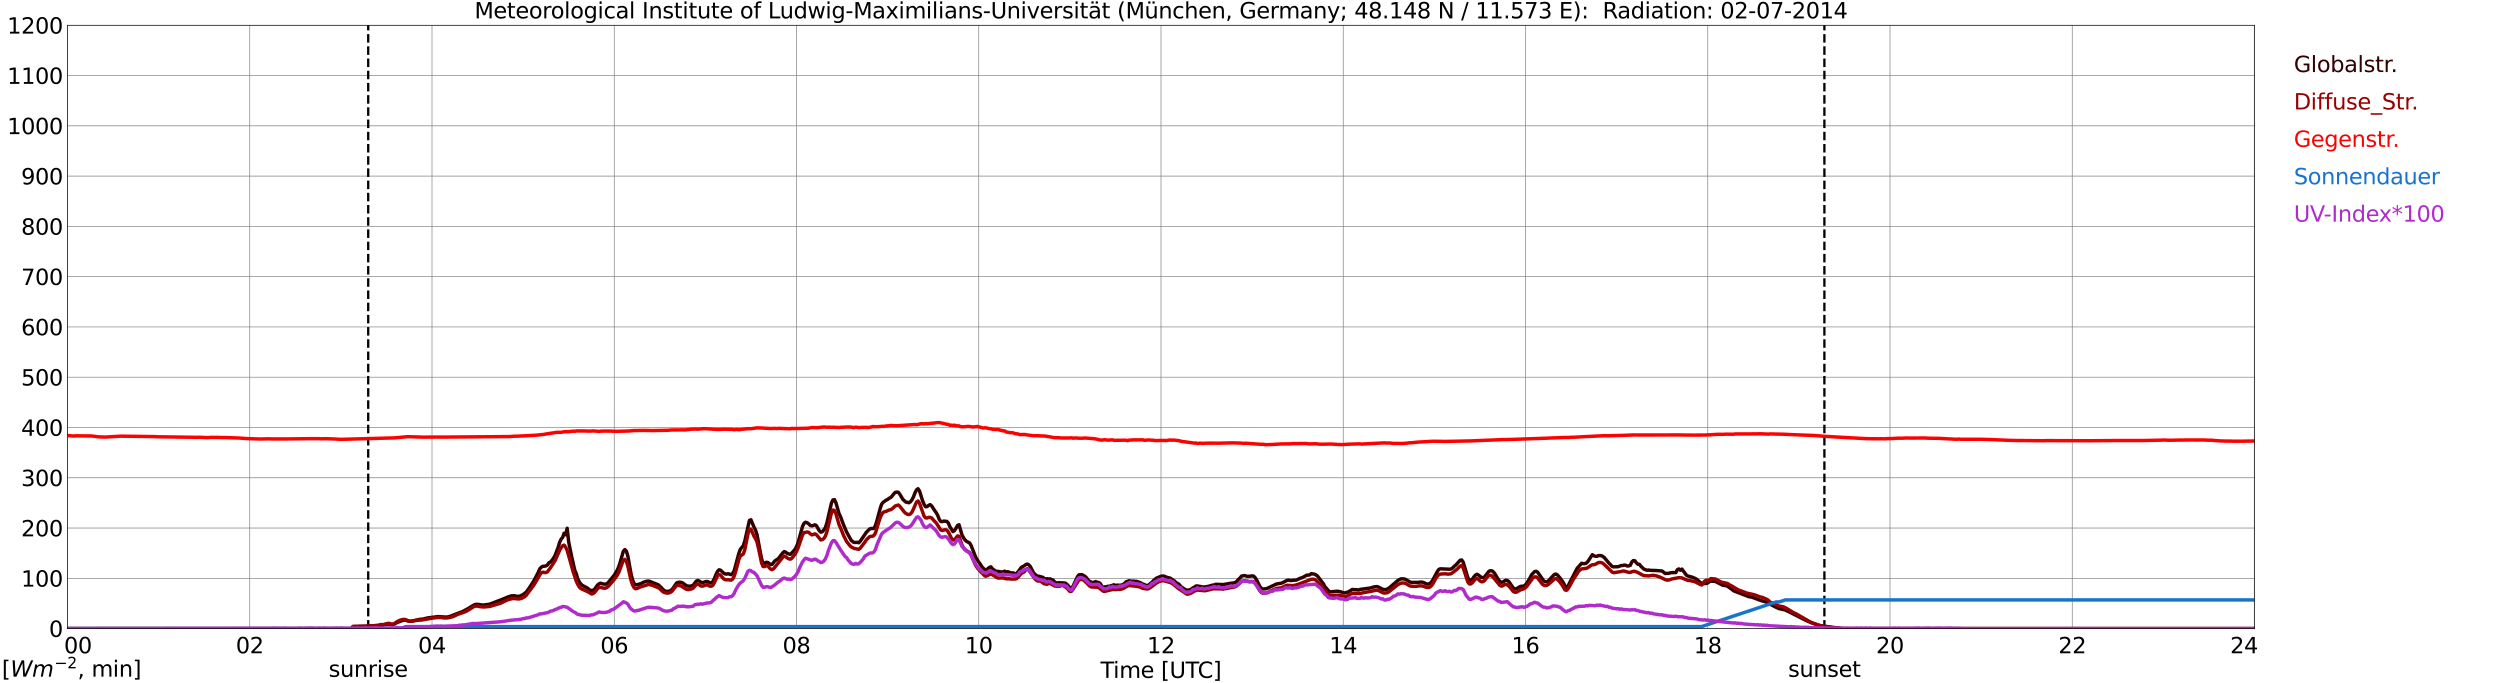 <?xml version="1.0" encoding="utf-8" standalone="no"?>
<!DOCTYPE svg PUBLIC "-//W3C//DTD SVG 1.1//EN"
  "http://www.w3.org/Graphics/SVG/1.1/DTD/svg11.dtd">
<svg xmlns:xlink="http://www.w3.org/1999/xlink" width="1085.4pt" height="296.64pt" viewBox="0 0 1085.4 296.64" xmlns="http://www.w3.org/2000/svg" version="1.1">
 <defs>
  <style type="text/css">*{stroke-linejoin: round; stroke-linecap: butt}</style>
 </defs>
 <g id="figure_1">
  <g id="patch_1">
   <path d="M 0 296.64 
L 1085.4 296.64 
L 1085.4 0 
L 0 0 
z
" style="fill: #ffffff"/>
  </g>
  <g id="axes_1">
   <g id="patch_2">
    <path d="M 29.306 272.909 
L 978.814 272.909 
L 978.814 10.976 
L 29.306 10.976 
z
" style="fill: #ffffff"/>
   </g>
   <g id="patch_3">
    <path d="M 978.814 272.909 
L 978.814 272.909 
L 978.814 10.976 
L 978.814 10.976 
z
" clip-path="url(#pc1e6ae6cb3)" style="fill: #d3d3d3; opacity: 0.25; stroke: #d3d3d3; stroke-linejoin: miter"/>
   </g>
   <g id="matplotlib.axis_1">
    <g id="xtick_1">
     <g id="line2d_1">
      <path d="M 29.306 272.909 
L 29.306 10.976 
" clip-path="url(#pc1e6ae6cb3)" style="fill: none; stroke: #808080; stroke-width: 0.3; stroke-linecap: square"/>
     </g>
     <g id="line2d_2"/>
     <g id="text_1">
      <!--    00 -->
      <g transform="translate(18.733 283.627) scale(0.095 -0.095)">
       <defs>
        <path id="DejaVuSans-20" transform="scale(0.016)"/>
        <path id="DejaVuSans-30" d="M 2034 4250 
Q 1547 4250 1301 3770 
Q 1056 3291 1056 2328 
Q 1056 1369 1301 889 
Q 1547 409 2034 409 
Q 2525 409 2770 889 
Q 3016 1369 3016 2328 
Q 3016 3291 2770 3770 
Q 2525 4250 2034 4250 
z
M 2034 4750 
Q 2819 4750 3233 4129 
Q 3647 3509 3647 2328 
Q 3647 1150 3233 529 
Q 2819 -91 2034 -91 
Q 1250 -91 836 529 
Q 422 1150 422 2328 
Q 422 3509 836 4129 
Q 1250 4750 2034 4750 
z
" transform="scale(0.016)"/>
       </defs>
       <use xlink:href="#DejaVuSans-20"/>
       <use xlink:href="#DejaVuSans-20" transform="translate(31.787 0)"/>
       <use xlink:href="#DejaVuSans-20" transform="translate(63.574 0)"/>
       <use xlink:href="#DejaVuSans-30" transform="translate(95.361 0)"/>
       <use xlink:href="#DejaVuSans-30" transform="translate(158.984 0)"/>
      </g>
     </g>
    </g>
    <g id="xtick_2">
     <g id="line2d_3">
      <path d="M 108.431 272.909 
L 108.431 10.976 
" clip-path="url(#pc1e6ae6cb3)" style="fill: none; stroke: #808080; stroke-width: 0.3; stroke-linecap: square"/>
     </g>
     <g id="line2d_4"/>
     <g id="text_2">
      <!-- 02 -->
      <g transform="translate(102.387 283.627) scale(0.095 -0.095)">
       <defs>
        <path id="DejaVuSans-32" d="M 1228 531 
L 3431 531 
L 3431 0 
L 469 0 
L 469 531 
Q 828 903 1448 1529 
Q 2069 2156 2228 2338 
Q 2531 2678 2651 2914 
Q 2772 3150 2772 3378 
Q 2772 3750 2511 3984 
Q 2250 4219 1831 4219 
Q 1534 4219 1204 4116 
Q 875 4013 500 3803 
L 500 4441 
Q 881 4594 1212 4672 
Q 1544 4750 1819 4750 
Q 2544 4750 2975 4387 
Q 3406 4025 3406 3419 
Q 3406 3131 3298 2873 
Q 3191 2616 2906 2266 
Q 2828 2175 2409 1742 
Q 1991 1309 1228 531 
z
" transform="scale(0.016)"/>
       </defs>
       <use xlink:href="#DejaVuSans-30"/>
       <use xlink:href="#DejaVuSans-32" transform="translate(63.623 0)"/>
      </g>
     </g>
    </g>
    <g id="xtick_3">
     <g id="line2d_5">
      <path d="M 187.557 272.909 
L 187.557 10.976 
" clip-path="url(#pc1e6ae6cb3)" style="fill: none; stroke: #808080; stroke-width: 0.3; stroke-linecap: square"/>
     </g>
     <g id="line2d_6"/>
     <g id="text_3">
      <!-- 04 -->
      <g transform="translate(181.513 283.627) scale(0.095 -0.095)">
       <defs>
        <path id="DejaVuSans-34" d="M 2419 4116 
L 825 1625 
L 2419 1625 
L 2419 4116 
z
M 2253 4666 
L 3047 4666 
L 3047 1625 
L 3713 1625 
L 3713 1100 
L 3047 1100 
L 3047 0 
L 2419 0 
L 2419 1100 
L 313 1100 
L 313 1709 
L 2253 4666 
z
" transform="scale(0.016)"/>
       </defs>
       <use xlink:href="#DejaVuSans-30"/>
       <use xlink:href="#DejaVuSans-34" transform="translate(63.623 0)"/>
      </g>
     </g>
    </g>
    <g id="xtick_4">
     <g id="line2d_7">
      <path d="M 266.683 272.909 
L 266.683 10.976 
" clip-path="url(#pc1e6ae6cb3)" style="fill: none; stroke: #808080; stroke-width: 0.3; stroke-linecap: square"/>
     </g>
     <g id="line2d_8"/>
     <g id="text_4">
      <!-- 06 -->
      <g transform="translate(260.638 283.627) scale(0.095 -0.095)">
       <defs>
        <path id="DejaVuSans-36" d="M 2113 2584 
Q 1688 2584 1439 2293 
Q 1191 2003 1191 1497 
Q 1191 994 1439 701 
Q 1688 409 2113 409 
Q 2538 409 2786 701 
Q 3034 994 3034 1497 
Q 3034 2003 2786 2293 
Q 2538 2584 2113 2584 
z
M 3366 4563 
L 3366 3988 
Q 3128 4100 2886 4159 
Q 2644 4219 2406 4219 
Q 1781 4219 1451 3797 
Q 1122 3375 1075 2522 
Q 1259 2794 1537 2939 
Q 1816 3084 2150 3084 
Q 2853 3084 3261 2657 
Q 3669 2231 3669 1497 
Q 3669 778 3244 343 
Q 2819 -91 2113 -91 
Q 1303 -91 875 529 
Q 447 1150 447 2328 
Q 447 3434 972 4092 
Q 1497 4750 2381 4750 
Q 2619 4750 2861 4703 
Q 3103 4656 3366 4563 
z
" transform="scale(0.016)"/>
       </defs>
       <use xlink:href="#DejaVuSans-30"/>
       <use xlink:href="#DejaVuSans-36" transform="translate(63.623 0)"/>
      </g>
     </g>
    </g>
    <g id="xtick_5">
     <g id="line2d_9">
      <path d="M 345.808 272.909 
L 345.808 10.976 
" clip-path="url(#pc1e6ae6cb3)" style="fill: none; stroke: #808080; stroke-width: 0.3; stroke-linecap: square"/>
     </g>
     <g id="line2d_10"/>
     <g id="text_5">
      <!-- 08 -->
      <g transform="translate(339.764 283.627) scale(0.095 -0.095)">
       <defs>
        <path id="DejaVuSans-38" d="M 2034 2216 
Q 1584 2216 1326 1975 
Q 1069 1734 1069 1313 
Q 1069 891 1326 650 
Q 1584 409 2034 409 
Q 2484 409 2743 651 
Q 3003 894 3003 1313 
Q 3003 1734 2745 1975 
Q 2488 2216 2034 2216 
z
M 1403 2484 
Q 997 2584 770 2862 
Q 544 3141 544 3541 
Q 544 4100 942 4425 
Q 1341 4750 2034 4750 
Q 2731 4750 3128 4425 
Q 3525 4100 3525 3541 
Q 3525 3141 3298 2862 
Q 3072 2584 2669 2484 
Q 3125 2378 3379 2068 
Q 3634 1759 3634 1313 
Q 3634 634 3220 271 
Q 2806 -91 2034 -91 
Q 1263 -91 848 271 
Q 434 634 434 1313 
Q 434 1759 690 2068 
Q 947 2378 1403 2484 
z
M 1172 3481 
Q 1172 3119 1398 2916 
Q 1625 2713 2034 2713 
Q 2441 2713 2670 2916 
Q 2900 3119 2900 3481 
Q 2900 3844 2670 4047 
Q 2441 4250 2034 4250 
Q 1625 4250 1398 4047 
Q 1172 3844 1172 3481 
z
" transform="scale(0.016)"/>
       </defs>
       <use xlink:href="#DejaVuSans-30"/>
       <use xlink:href="#DejaVuSans-38" transform="translate(63.623 0)"/>
      </g>
     </g>
    </g>
    <g id="xtick_6">
     <g id="line2d_11">
      <path d="M 424.934 272.909 
L 424.934 10.976 
" clip-path="url(#pc1e6ae6cb3)" style="fill: none; stroke: #808080; stroke-width: 0.3; stroke-linecap: square"/>
     </g>
     <g id="line2d_12"/>
     <g id="text_6">
      <!-- 10 -->
      <g transform="translate(418.89 283.627) scale(0.095 -0.095)">
       <defs>
        <path id="DejaVuSans-31" d="M 794 531 
L 1825 531 
L 1825 4091 
L 703 3866 
L 703 4441 
L 1819 4666 
L 2450 4666 
L 2450 531 
L 3481 531 
L 3481 0 
L 794 0 
L 794 531 
z
" transform="scale(0.016)"/>
       </defs>
       <use xlink:href="#DejaVuSans-31"/>
       <use xlink:href="#DejaVuSans-30" transform="translate(63.623 0)"/>
      </g>
     </g>
    </g>
    <g id="xtick_7">
     <g id="line2d_13">
      <path d="M 504.06 272.909 
L 504.06 10.976 
" clip-path="url(#pc1e6ae6cb3)" style="fill: none; stroke: #808080; stroke-width: 0.3; stroke-linecap: square"/>
     </g>
     <g id="line2d_14"/>
     <g id="text_7">
      <!-- 12 -->
      <g transform="translate(498.015 283.627) scale(0.095 -0.095)">
       <use xlink:href="#DejaVuSans-31"/>
       <use xlink:href="#DejaVuSans-32" transform="translate(63.623 0)"/>
      </g>
     </g>
    </g>
    <g id="xtick_8">
     <g id="line2d_15">
      <path d="M 583.185 272.909 
L 583.185 10.976 
" clip-path="url(#pc1e6ae6cb3)" style="fill: none; stroke: #808080; stroke-width: 0.3; stroke-linecap: square"/>
     </g>
     <g id="line2d_16"/>
     <g id="text_8">
      <!-- 14 -->
      <g transform="translate(577.141 283.627) scale(0.095 -0.095)">
       <use xlink:href="#DejaVuSans-31"/>
       <use xlink:href="#DejaVuSans-34" transform="translate(63.623 0)"/>
      </g>
     </g>
    </g>
    <g id="xtick_9">
     <g id="line2d_17">
      <path d="M 662.311 272.909 
L 662.311 10.976 
" clip-path="url(#pc1e6ae6cb3)" style="fill: none; stroke: #808080; stroke-width: 0.3; stroke-linecap: square"/>
     </g>
     <g id="line2d_18"/>
     <g id="text_9">
      <!-- 16 -->
      <g transform="translate(656.267 283.627) scale(0.095 -0.095)">
       <use xlink:href="#DejaVuSans-31"/>
       <use xlink:href="#DejaVuSans-36" transform="translate(63.623 0)"/>
      </g>
     </g>
    </g>
    <g id="xtick_10">
     <g id="line2d_19">
      <path d="M 741.437 272.909 
L 741.437 10.976 
" clip-path="url(#pc1e6ae6cb3)" style="fill: none; stroke: #808080; stroke-width: 0.3; stroke-linecap: square"/>
     </g>
     <g id="line2d_20"/>
     <g id="text_10">
      <!-- 18 -->
      <g transform="translate(735.392 283.627) scale(0.095 -0.095)">
       <use xlink:href="#DejaVuSans-31"/>
       <use xlink:href="#DejaVuSans-38" transform="translate(63.623 0)"/>
      </g>
     </g>
    </g>
    <g id="xtick_11">
     <g id="line2d_21">
      <path d="M 820.562 272.909 
L 820.562 10.976 
" clip-path="url(#pc1e6ae6cb3)" style="fill: none; stroke: #808080; stroke-width: 0.3; stroke-linecap: square"/>
     </g>
     <g id="line2d_22"/>
     <g id="text_11">
      <!-- 20 -->
      <g transform="translate(814.518 283.627) scale(0.095 -0.095)">
       <use xlink:href="#DejaVuSans-32"/>
       <use xlink:href="#DejaVuSans-30" transform="translate(63.623 0)"/>
      </g>
     </g>
    </g>
    <g id="xtick_12">
     <g id="line2d_23">
      <path d="M 899.688 272.909 
L 899.688 10.976 
" clip-path="url(#pc1e6ae6cb3)" style="fill: none; stroke: #808080; stroke-width: 0.3; stroke-linecap: square"/>
     </g>
     <g id="line2d_24"/>
     <g id="text_12">
      <!-- 22 -->
      <g transform="translate(893.644 283.627) scale(0.095 -0.095)">
       <use xlink:href="#DejaVuSans-32"/>
       <use xlink:href="#DejaVuSans-32" transform="translate(63.623 0)"/>
      </g>
     </g>
    </g>
    <g id="xtick_13">
     <g id="line2d_25">
      <path d="M 978.814 272.909 
L 978.814 10.976 
" clip-path="url(#pc1e6ae6cb3)" style="fill: none; stroke: #808080; stroke-width: 0.3; stroke-linecap: square"/>
     </g>
     <g id="line2d_26"/>
     <g id="text_13">
      <!-- 24    -->
      <g transform="translate(968.241 283.627) scale(0.095 -0.095)">
       <use xlink:href="#DejaVuSans-32"/>
       <use xlink:href="#DejaVuSans-34" transform="translate(63.623 0)"/>
       <use xlink:href="#DejaVuSans-20" transform="translate(127.246 0)"/>
       <use xlink:href="#DejaVuSans-20" transform="translate(159.033 0)"/>
       <use xlink:href="#DejaVuSans-20" transform="translate(190.82 0)"/>
      </g>
     </g>
    </g>
    <g id="text_14">
     <!-- Time [UTC] -->
     <g transform="translate(477.806 294.322) scale(0.095 -0.095)">
      <defs>
       <path id="DejaVuSans-54" d="M -19 4666 
L 3928 4666 
L 3928 4134 
L 2272 4134 
L 2272 0 
L 1638 0 
L 1638 4134 
L -19 4134 
L -19 4666 
z
" transform="scale(0.016)"/>
       <path id="DejaVuSans-69" d="M 603 3500 
L 1178 3500 
L 1178 0 
L 603 0 
L 603 3500 
z
M 603 4863 
L 1178 4863 
L 1178 4134 
L 603 4134 
L 603 4863 
z
" transform="scale(0.016)"/>
       <path id="DejaVuSans-6d" d="M 3328 2828 
Q 3544 3216 3844 3400 
Q 4144 3584 4550 3584 
Q 5097 3584 5394 3201 
Q 5691 2819 5691 2113 
L 5691 0 
L 5113 0 
L 5113 2094 
Q 5113 2597 4934 2840 
Q 4756 3084 4391 3084 
Q 3944 3084 3684 2787 
Q 3425 2491 3425 1978 
L 3425 0 
L 2847 0 
L 2847 2094 
Q 2847 2600 2669 2842 
Q 2491 3084 2119 3084 
Q 1678 3084 1418 2786 
Q 1159 2488 1159 1978 
L 1159 0 
L 581 0 
L 581 3500 
L 1159 3500 
L 1159 2956 
Q 1356 3278 1631 3431 
Q 1906 3584 2284 3584 
Q 2666 3584 2933 3390 
Q 3200 3197 3328 2828 
z
" transform="scale(0.016)"/>
       <path id="DejaVuSans-65" d="M 3597 1894 
L 3597 1613 
L 953 1613 
Q 991 1019 1311 708 
Q 1631 397 2203 397 
Q 2534 397 2845 478 
Q 3156 559 3463 722 
L 3463 178 
Q 3153 47 2828 -22 
Q 2503 -91 2169 -91 
Q 1331 -91 842 396 
Q 353 884 353 1716 
Q 353 2575 817 3079 
Q 1281 3584 2069 3584 
Q 2775 3584 3186 3129 
Q 3597 2675 3597 1894 
z
M 3022 2063 
Q 3016 2534 2758 2815 
Q 2500 3097 2075 3097 
Q 1594 3097 1305 2825 
Q 1016 2553 972 2059 
L 3022 2063 
z
" transform="scale(0.016)"/>
       <path id="DejaVuSans-5b" d="M 550 4863 
L 1875 4863 
L 1875 4416 
L 1125 4416 
L 1125 -397 
L 1875 -397 
L 1875 -844 
L 550 -844 
L 550 4863 
z
" transform="scale(0.016)"/>
       <path id="DejaVuSans-55" d="M 556 4666 
L 1191 4666 
L 1191 1831 
Q 1191 1081 1462 751 
Q 1734 422 2344 422 
Q 2950 422 3222 751 
Q 3494 1081 3494 1831 
L 3494 4666 
L 4128 4666 
L 4128 1753 
Q 4128 841 3676 375 
Q 3225 -91 2344 -91 
Q 1459 -91 1007 375 
Q 556 841 556 1753 
L 556 4666 
z
" transform="scale(0.016)"/>
       <path id="DejaVuSans-43" d="M 4122 4306 
L 4122 3641 
Q 3803 3938 3442 4084 
Q 3081 4231 2675 4231 
Q 1875 4231 1450 3742 
Q 1025 3253 1025 2328 
Q 1025 1406 1450 917 
Q 1875 428 2675 428 
Q 3081 428 3442 575 
Q 3803 722 4122 1019 
L 4122 359 
Q 3791 134 3420 21 
Q 3050 -91 2638 -91 
Q 1578 -91 968 557 
Q 359 1206 359 2328 
Q 359 3453 968 4101 
Q 1578 4750 2638 4750 
Q 3056 4750 3426 4639 
Q 3797 4528 4122 4306 
z
" transform="scale(0.016)"/>
       <path id="DejaVuSans-5d" d="M 1947 4863 
L 1947 -844 
L 622 -844 
L 622 -397 
L 1369 -397 
L 1369 4416 
L 622 4416 
L 622 4863 
L 1947 4863 
z
" transform="scale(0.016)"/>
      </defs>
      <use xlink:href="#DejaVuSans-54"/>
      <use xlink:href="#DejaVuSans-69" transform="translate(57.959 0)"/>
      <use xlink:href="#DejaVuSans-6d" transform="translate(85.742 0)"/>
      <use xlink:href="#DejaVuSans-65" transform="translate(183.154 0)"/>
      <use xlink:href="#DejaVuSans-20" transform="translate(244.678 0)"/>
      <use xlink:href="#DejaVuSans-5b" transform="translate(276.465 0)"/>
      <use xlink:href="#DejaVuSans-55" transform="translate(315.479 0)"/>
      <use xlink:href="#DejaVuSans-54" transform="translate(388.672 0)"/>
      <use xlink:href="#DejaVuSans-43" transform="translate(443.881 0)"/>
      <use xlink:href="#DejaVuSans-5d" transform="translate(513.705 0)"/>
     </g>
    </g>
   </g>
   <g id="matplotlib.axis_2">
    <g id="ytick_1">
     <g id="line2d_27">
      <path d="M 29.306 272.909 
L 978.814 272.909 
" clip-path="url(#pc1e6ae6cb3)" style="fill: none; stroke: #808080; stroke-width: 0.3; stroke-linecap: square"/>
     </g>
     <g id="line2d_28"/>
     <g id="text_15">
      <!-- 0 -->
      <g transform="translate(21.261 276.518) scale(0.095 -0.095)">
       <use xlink:href="#DejaVuSans-30"/>
      </g>
     </g>
    </g>
    <g id="ytick_2">
     <g id="line2d_29">
      <path d="M 29.306 251.081 
L 978.814 251.081 
" clip-path="url(#pc1e6ae6cb3)" style="fill: none; stroke: #808080; stroke-width: 0.3; stroke-linecap: square"/>
     </g>
     <g id="line2d_30"/>
     <g id="text_16">
      <!-- 100 -->
      <g transform="translate(9.173 254.69) scale(0.095 -0.095)">
       <use xlink:href="#DejaVuSans-31"/>
       <use xlink:href="#DejaVuSans-30" transform="translate(63.623 0)"/>
       <use xlink:href="#DejaVuSans-30" transform="translate(127.246 0)"/>
      </g>
     </g>
    </g>
    <g id="ytick_3">
     <g id="line2d_31">
      <path d="M 29.306 229.253 
L 978.814 229.253 
" clip-path="url(#pc1e6ae6cb3)" style="fill: none; stroke: #808080; stroke-width: 0.3; stroke-linecap: square"/>
     </g>
     <g id="line2d_32"/>
     <g id="text_17">
      <!-- 200 -->
      <g transform="translate(9.173 232.863) scale(0.095 -0.095)">
       <use xlink:href="#DejaVuSans-32"/>
       <use xlink:href="#DejaVuSans-30" transform="translate(63.623 0)"/>
       <use xlink:href="#DejaVuSans-30" transform="translate(127.246 0)"/>
      </g>
     </g>
    </g>
    <g id="ytick_4">
     <g id="line2d_33">
      <path d="M 29.306 207.426 
L 978.814 207.426 
" clip-path="url(#pc1e6ae6cb3)" style="fill: none; stroke: #808080; stroke-width: 0.3; stroke-linecap: square"/>
     </g>
     <g id="line2d_34"/>
     <g id="text_18">
      <!-- 300 -->
      <g transform="translate(9.173 211.035) scale(0.095 -0.095)">
       <defs>
        <path id="DejaVuSans-33" d="M 2597 2516 
Q 3050 2419 3304 2112 
Q 3559 1806 3559 1356 
Q 3559 666 3084 287 
Q 2609 -91 1734 -91 
Q 1441 -91 1130 -33 
Q 819 25 488 141 
L 488 750 
Q 750 597 1062 519 
Q 1375 441 1716 441 
Q 2309 441 2620 675 
Q 2931 909 2931 1356 
Q 2931 1769 2642 2001 
Q 2353 2234 1838 2234 
L 1294 2234 
L 1294 2753 
L 1863 2753 
Q 2328 2753 2575 2939 
Q 2822 3125 2822 3475 
Q 2822 3834 2567 4026 
Q 2313 4219 1838 4219 
Q 1578 4219 1281 4162 
Q 984 4106 628 3988 
L 628 4550 
Q 988 4650 1302 4700 
Q 1616 4750 1894 4750 
Q 2613 4750 3031 4423 
Q 3450 4097 3450 3541 
Q 3450 3153 3228 2886 
Q 3006 2619 2597 2516 
z
" transform="scale(0.016)"/>
       </defs>
       <use xlink:href="#DejaVuSans-33"/>
       <use xlink:href="#DejaVuSans-30" transform="translate(63.623 0)"/>
       <use xlink:href="#DejaVuSans-30" transform="translate(127.246 0)"/>
      </g>
     </g>
    </g>
    <g id="ytick_5">
     <g id="line2d_35">
      <path d="M 29.306 185.598 
L 978.814 185.598 
" clip-path="url(#pc1e6ae6cb3)" style="fill: none; stroke: #808080; stroke-width: 0.3; stroke-linecap: square"/>
     </g>
     <g id="line2d_36"/>
     <g id="text_19">
      <!-- 400 -->
      <g transform="translate(9.173 189.207) scale(0.095 -0.095)">
       <use xlink:href="#DejaVuSans-34"/>
       <use xlink:href="#DejaVuSans-30" transform="translate(63.623 0)"/>
       <use xlink:href="#DejaVuSans-30" transform="translate(127.246 0)"/>
      </g>
     </g>
    </g>
    <g id="ytick_6">
     <g id="line2d_37">
      <path d="M 29.306 163.77 
L 978.814 163.77 
" clip-path="url(#pc1e6ae6cb3)" style="fill: none; stroke: #808080; stroke-width: 0.3; stroke-linecap: square"/>
     </g>
     <g id="line2d_38"/>
     <g id="text_20">
      <!-- 500 -->
      <g transform="translate(9.173 167.379) scale(0.095 -0.095)">
       <defs>
        <path id="DejaVuSans-35" d="M 691 4666 
L 3169 4666 
L 3169 4134 
L 1269 4134 
L 1269 2991 
Q 1406 3038 1543 3061 
Q 1681 3084 1819 3084 
Q 2600 3084 3056 2656 
Q 3513 2228 3513 1497 
Q 3513 744 3044 326 
Q 2575 -91 1722 -91 
Q 1428 -91 1123 -41 
Q 819 9 494 109 
L 494 744 
Q 775 591 1075 516 
Q 1375 441 1709 441 
Q 2250 441 2565 725 
Q 2881 1009 2881 1497 
Q 2881 1984 2565 2268 
Q 2250 2553 1709 2553 
Q 1456 2553 1204 2497 
Q 953 2441 691 2322 
L 691 4666 
z
" transform="scale(0.016)"/>
       </defs>
       <use xlink:href="#DejaVuSans-35"/>
       <use xlink:href="#DejaVuSans-30" transform="translate(63.623 0)"/>
       <use xlink:href="#DejaVuSans-30" transform="translate(127.246 0)"/>
      </g>
     </g>
    </g>
    <g id="ytick_7">
     <g id="line2d_39">
      <path d="M 29.306 141.942 
L 978.814 141.942 
" clip-path="url(#pc1e6ae6cb3)" style="fill: none; stroke: #808080; stroke-width: 0.3; stroke-linecap: square"/>
     </g>
     <g id="line2d_40"/>
     <g id="text_21">
      <!-- 600 -->
      <g transform="translate(9.173 145.551) scale(0.095 -0.095)">
       <use xlink:href="#DejaVuSans-36"/>
       <use xlink:href="#DejaVuSans-30" transform="translate(63.623 0)"/>
       <use xlink:href="#DejaVuSans-30" transform="translate(127.246 0)"/>
      </g>
     </g>
    </g>
    <g id="ytick_8">
     <g id="line2d_41">
      <path d="M 29.306 120.114 
L 978.814 120.114 
" clip-path="url(#pc1e6ae6cb3)" style="fill: none; stroke: #808080; stroke-width: 0.3; stroke-linecap: square"/>
     </g>
     <g id="line2d_42"/>
     <g id="text_22">
      <!-- 700 -->
      <g transform="translate(9.173 123.724) scale(0.095 -0.095)">
       <defs>
        <path id="DejaVuSans-37" d="M 525 4666 
L 3525 4666 
L 3525 4397 
L 1831 0 
L 1172 0 
L 2766 4134 
L 525 4134 
L 525 4666 
z
" transform="scale(0.016)"/>
       </defs>
       <use xlink:href="#DejaVuSans-37"/>
       <use xlink:href="#DejaVuSans-30" transform="translate(63.623 0)"/>
       <use xlink:href="#DejaVuSans-30" transform="translate(127.246 0)"/>
      </g>
     </g>
    </g>
    <g id="ytick_9">
     <g id="line2d_43">
      <path d="M 29.306 98.287 
L 978.814 98.287 
" clip-path="url(#pc1e6ae6cb3)" style="fill: none; stroke: #808080; stroke-width: 0.3; stroke-linecap: square"/>
     </g>
     <g id="line2d_44"/>
     <g id="text_23">
      <!-- 800 -->
      <g transform="translate(9.173 101.896) scale(0.095 -0.095)">
       <use xlink:href="#DejaVuSans-38"/>
       <use xlink:href="#DejaVuSans-30" transform="translate(63.623 0)"/>
       <use xlink:href="#DejaVuSans-30" transform="translate(127.246 0)"/>
      </g>
     </g>
    </g>
    <g id="ytick_10">
     <g id="line2d_45">
      <path d="M 29.306 76.459 
L 978.814 76.459 
" clip-path="url(#pc1e6ae6cb3)" style="fill: none; stroke: #808080; stroke-width: 0.3; stroke-linecap: square"/>
     </g>
     <g id="line2d_46"/>
     <g id="text_24">
      <!-- 900 -->
      <g transform="translate(9.173 80.068) scale(0.095 -0.095)">
       <defs>
        <path id="DejaVuSans-39" d="M 703 97 
L 703 672 
Q 941 559 1184 500 
Q 1428 441 1663 441 
Q 2288 441 2617 861 
Q 2947 1281 2994 2138 
Q 2813 1869 2534 1725 
Q 2256 1581 1919 1581 
Q 1219 1581 811 2004 
Q 403 2428 403 3163 
Q 403 3881 828 4315 
Q 1253 4750 1959 4750 
Q 2769 4750 3195 4129 
Q 3622 3509 3622 2328 
Q 3622 1225 3098 567 
Q 2575 -91 1691 -91 
Q 1453 -91 1209 -44 
Q 966 3 703 97 
z
M 1959 2075 
Q 2384 2075 2632 2365 
Q 2881 2656 2881 3163 
Q 2881 3666 2632 3958 
Q 2384 4250 1959 4250 
Q 1534 4250 1286 3958 
Q 1038 3666 1038 3163 
Q 1038 2656 1286 2365 
Q 1534 2075 1959 2075 
z
" transform="scale(0.016)"/>
       </defs>
       <use xlink:href="#DejaVuSans-39"/>
       <use xlink:href="#DejaVuSans-30" transform="translate(63.623 0)"/>
       <use xlink:href="#DejaVuSans-30" transform="translate(127.246 0)"/>
      </g>
     </g>
    </g>
    <g id="ytick_11">
     <g id="line2d_47">
      <path d="M 29.306 54.631 
L 978.814 54.631 
" clip-path="url(#pc1e6ae6cb3)" style="fill: none; stroke: #808080; stroke-width: 0.3; stroke-linecap: square"/>
     </g>
     <g id="line2d_48"/>
     <g id="text_25">
      <!-- 1000 -->
      <g transform="translate(3.128 58.24) scale(0.095 -0.095)">
       <use xlink:href="#DejaVuSans-31"/>
       <use xlink:href="#DejaVuSans-30" transform="translate(63.623 0)"/>
       <use xlink:href="#DejaVuSans-30" transform="translate(127.246 0)"/>
       <use xlink:href="#DejaVuSans-30" transform="translate(190.869 0)"/>
      </g>
     </g>
    </g>
    <g id="ytick_12">
     <g id="line2d_49">
      <path d="M 29.306 32.803 
L 978.814 32.803 
" clip-path="url(#pc1e6ae6cb3)" style="fill: none; stroke: #808080; stroke-width: 0.3; stroke-linecap: square"/>
     </g>
     <g id="line2d_50"/>
     <g id="text_26">
      <!-- 1100 -->
      <g transform="translate(3.128 36.413) scale(0.095 -0.095)">
       <use xlink:href="#DejaVuSans-31"/>
       <use xlink:href="#DejaVuSans-31" transform="translate(63.623 0)"/>
       <use xlink:href="#DejaVuSans-30" transform="translate(127.246 0)"/>
       <use xlink:href="#DejaVuSans-30" transform="translate(190.869 0)"/>
      </g>
     </g>
    </g>
    <g id="ytick_13">
     <g id="line2d_51">
      <path d="M 29.306 10.976 
L 978.814 10.976 
" clip-path="url(#pc1e6ae6cb3)" style="fill: none; stroke: #808080; stroke-width: 0.3; stroke-linecap: square"/>
     </g>
     <g id="line2d_52"/>
     <g id="text_27">
      <!-- 1200 -->
      <g transform="translate(3.128 14.585) scale(0.095 -0.095)">
       <use xlink:href="#DejaVuSans-31"/>
       <use xlink:href="#DejaVuSans-32" transform="translate(63.623 0)"/>
       <use xlink:href="#DejaVuSans-30" transform="translate(127.246 0)"/>
       <use xlink:href="#DejaVuSans-30" transform="translate(190.869 0)"/>
      </g>
     </g>
    </g>
   </g>
   <g id="line2d_53">
    <path d="M 159.863 272.909 
L 159.863 10.976 
" clip-path="url(#pc1e6ae6cb3)" style="fill: none; stroke-dasharray: 3.7,1.6; stroke-dashoffset: 0; stroke: #000000"/>
   </g>
   <g id="line2d_54">
    <path d="M 792.077 272.909 
L 792.077 10.976 
" clip-path="url(#pc1e6ae6cb3)" style="fill: none; stroke-dasharray: 3.7,1.6; stroke-dashoffset: 0; stroke: #000000"/>
   </g>
   <g id="line2d_55">
    <path d="M 29.306 272.909 
L 152.61 272.909 
L 153.269 271.985 
L 154.588 271.985 
L 158.544 271.896 
L 159.863 271.837 
L 162.501 271.658 
L 164.479 271.599 
L 165.798 271.481 
L 167.116 271.184 
L 168.435 271.067 
L 170.413 271.184 
L 171.073 271.036 
L 172.391 270.268 
L 175.029 269.29 
L 175.688 269.2 
L 176.348 269.29 
L 177.666 269.704 
L 178.985 269.615 
L 182.282 268.875 
L 183.601 268.786 
L 185.579 268.283 
L 190.195 267.69 
L 191.513 267.779 
L 193.492 267.897 
L 194.151 267.897 
L 195.47 267.572 
L 198.107 266.535 
L 199.426 266.031 
L 200.745 265.557 
L 203.382 264.136 
L 204.701 263.307 
L 206.02 262.536 
L 206.679 262.388 
L 207.339 262.359 
L 209.317 262.656 
L 209.976 262.685 
L 212.614 262.301 
L 217.889 260.286 
L 220.526 259.19 
L 221.186 259.013 
L 221.845 258.716 
L 223.164 258.627 
L 224.482 258.893 
L 225.142 258.924 
L 225.801 258.775 
L 227.12 258.125 
L 228.439 257.116 
L 229.757 255.311 
L 231.736 252.229 
L 233.714 248.468 
L 234.373 246.899 
L 235.033 246.218 
L 235.692 245.862 
L 236.351 245.834 
L 237.011 245.685 
L 237.67 245.299 
L 238.329 244.323 
L 238.989 243.996 
L 239.648 243.256 
L 240.308 242.339 
L 240.967 241.154 
L 242.286 237.777 
L 242.945 235.496 
L 243.604 234.103 
L 244.264 233.335 
L 244.923 231.497 
L 245.583 232.18 
L 246.242 229.367 
L 246.901 235.319 
L 248.22 241.776 
L 249.539 247.58 
L 250.198 249.09 
L 250.858 251.402 
L 251.517 252.674 
L 252.176 253.563 
L 252.836 254.154 
L 254.155 254.866 
L 254.814 255.163 
L 256.133 256.228 
L 256.792 256.376 
L 257.451 256.287 
L 258.111 255.844 
L 259.43 254.008 
L 260.089 253.473 
L 260.748 253.207 
L 261.408 253.445 
L 262.726 253.652 
L 263.386 253.504 
L 264.045 252.941 
L 266.683 249.712 
L 268.002 247.49 
L 268.661 245.98 
L 269.32 243.878 
L 270.639 239.318 
L 271.298 238.606 
L 271.958 239.318 
L 272.617 241.569 
L 273.936 248.942 
L 274.595 251.638 
L 275.255 253.238 
L 275.914 253.919 
L 276.573 253.888 
L 278.552 253.266 
L 279.211 252.851 
L 280.53 252.408 
L 281.189 252.29 
L 281.849 252.319 
L 285.805 253.888 
L 287.124 255.132 
L 287.783 255.872 
L 288.442 256.435 
L 289.102 256.732 
L 289.761 256.761 
L 290.42 256.673 
L 291.08 256.466 
L 291.739 255.933 
L 292.399 255.104 
L 293.717 253.148 
L 294.377 252.851 
L 295.036 252.764 
L 295.696 252.823 
L 296.355 253.059 
L 297.674 254.067 
L 298.333 254.392 
L 299.652 254.541 
L 300.971 254.095 
L 302.289 252.29 
L 302.949 252.022 
L 303.608 252.29 
L 304.267 252.733 
L 304.927 253.03 
L 306.246 252.526 
L 306.905 252.437 
L 307.564 252.644 
L 308.224 253 
L 308.883 253 
L 309.543 252.408 
L 310.202 251.074 
L 310.861 249.387 
L 311.521 248.084 
L 312.18 247.373 
L 312.839 247.551 
L 314.158 248.793 
L 314.818 249.18 
L 315.477 249.239 
L 316.136 249.09 
L 317.455 249.505 
L 318.114 248.914 
L 318.774 247.759 
L 320.093 242.782 
L 320.752 240.324 
L 321.411 238.517 
L 322.73 236.858 
L 323.39 234.787 
L 325.368 225.959 
L 326.027 225.663 
L 327.346 228.832 
L 328.005 230.076 
L 328.665 232.15 
L 330.643 242.634 
L 331.302 244.441 
L 331.961 244.531 
L 332.621 244.144 
L 333.28 244.175 
L 334.599 245.092 
L 335.258 245.033 
L 335.918 244.116 
L 336.577 243.404 
L 337.896 242.575 
L 339.874 239.999 
L 340.533 239.464 
L 341.193 239.792 
L 341.852 240.294 
L 343.171 240.708 
L 344.49 239.288 
L 345.149 238.517 
L 345.808 237.332 
L 346.468 235.675 
L 348.446 228.476 
L 349.105 227.173 
L 349.765 226.73 
L 350.424 226.966 
L 351.083 227.411 
L 351.743 228.092 
L 352.402 228.33 
L 353.062 228.151 
L 353.721 227.856 
L 354.38 228.123 
L 355.699 230.401 
L 356.359 231.054 
L 357.018 230.847 
L 357.677 230.107 
L 358.337 229.039 
L 358.996 227.055 
L 360.974 218.438 
L 361.634 217.045 
L 362.293 216.927 
L 362.952 218.379 
L 364.271 222.969 
L 364.93 224.331 
L 366.249 227.915 
L 367.568 230.995 
L 369.546 234.579 
L 370.206 235.14 
L 370.865 235.527 
L 372.184 235.468 
L 372.843 235.644 
L 373.502 234.933 
L 374.821 233.038 
L 376.14 231.085 
L 377.459 229.751 
L 378.118 229.426 
L 378.777 229.513 
L 379.437 229.336 
L 380.096 228.123 
L 380.756 225.959 
L 382.074 221.013 
L 382.734 218.97 
L 383.393 218.112 
L 384.712 217.163 
L 385.371 216.838 
L 386.031 216.333 
L 386.69 216.008 
L 387.349 215.358 
L 388.009 214.439 
L 388.668 213.786 
L 389.328 213.64 
L 389.987 213.727 
L 390.646 214.528 
L 391.965 216.779 
L 393.284 217.992 
L 393.943 218.082 
L 394.603 218.289 
L 395.262 217.874 
L 395.921 217.045 
L 396.581 215.742 
L 397.24 213.993 
L 397.899 212.69 
L 398.559 212.188 
L 399.218 213.166 
L 400.537 217.37 
L 401.196 219.001 
L 401.856 220.007 
L 402.515 219.948 
L 403.175 219.416 
L 403.834 219.088 
L 404.493 219.651 
L 405.812 221.694 
L 406.471 222.583 
L 407.131 223.799 
L 407.79 225.486 
L 408.45 226.405 
L 409.109 226.464 
L 409.768 226.226 
L 411.087 226.374 
L 411.746 227.114 
L 412.406 228.684 
L 413.725 230.788 
L 414.384 230.373 
L 415.043 229.367 
L 415.703 228.151 
L 416.362 227.826 
L 417.681 232.268 
L 418.34 233.512 
L 419 234.459 
L 419.659 235.053 
L 420.978 235.734 
L 421.637 236.889 
L 423.615 241.924 
L 424.934 244.085 
L 425.593 244.915 
L 426.253 246.01 
L 427.572 247.373 
L 428.231 247.431 
L 429.55 246.336 
L 430.209 246.1 
L 430.869 246.958 
L 432.187 247.905 
L 432.847 248.112 
L 433.506 248.084 
L 434.165 248.291 
L 434.825 248.261 
L 435.484 248.381 
L 436.144 247.966 
L 436.803 248.381 
L 437.462 248.174 
L 438.781 248.676 
L 440.1 248.765 
L 440.759 249.18 
L 441.419 248.972 
L 442.737 247.283 
L 443.397 246.336 
L 444.716 245.626 
L 445.375 245.122 
L 446.034 244.884 
L 446.694 245.27 
L 447.353 246.01 
L 448.672 248.617 
L 449.331 249.328 
L 449.991 249.861 
L 450.65 250.217 
L 451.309 250.217 
L 451.969 250.483 
L 452.628 250.572 
L 453.287 251.074 
L 453.947 251.402 
L 454.606 251.253 
L 455.266 251.402 
L 455.925 251.312 
L 456.584 251.668 
L 457.244 251.876 
L 457.903 252.674 
L 458.563 253.089 
L 459.881 252.971 
L 462.519 253.148 
L 463.178 253.652 
L 464.497 255.104 
L 465.156 255.311 
L 465.816 254.628 
L 467.794 250.365 
L 468.453 249.564 
L 469.772 249.477 
L 471.091 250.245 
L 471.75 250.898 
L 472.409 251.876 
L 473.069 252.408 
L 474.388 253 
L 475.706 252.498 
L 476.366 252.792 
L 477.025 252.912 
L 477.685 253.355 
L 478.344 254.482 
L 479.003 254.984 
L 479.663 254.776 
L 480.322 254.807 
L 480.981 254.541 
L 481.641 254.541 
L 482.96 254.126 
L 483.619 253.888 
L 484.278 254.185 
L 484.938 254.067 
L 486.256 254.095 
L 486.916 254.008 
L 487.575 253.77 
L 488.235 253.325 
L 488.894 252.616 
L 490.213 252.142 
L 491.532 252.349 
L 492.191 252.29 
L 492.85 252.408 
L 493.51 252.408 
L 494.828 252.882 
L 495.488 253.148 
L 496.147 253.622 
L 496.807 253.77 
L 497.466 254.126 
L 498.125 254.185 
L 498.785 253.978 
L 499.444 253.325 
L 500.103 252.882 
L 500.763 252.111 
L 502.082 251.016 
L 504.06 250.186 
L 504.719 250.099 
L 505.379 250.127 
L 506.697 250.69 
L 508.016 250.987 
L 509.994 252.319 
L 510.654 253.03 
L 511.313 253.297 
L 511.972 253.77 
L 512.632 254.628 
L 514.61 255.992 
L 515.269 256.259 
L 516.588 256.08 
L 517.247 255.754 
L 517.907 255.25 
L 518.566 254.925 
L 519.226 254.423 
L 519.885 254.392 
L 522.522 254.897 
L 523.841 254.689 
L 524.501 254.6 
L 526.479 254.037 
L 527.138 253.978 
L 527.797 253.681 
L 531.094 253.801 
L 534.391 253.207 
L 535.051 253.207 
L 536.369 252.882 
L 537.029 252.349 
L 537.688 251.52 
L 538.348 250.957 
L 539.007 250.127 
L 540.326 249.861 
L 540.985 250.099 
L 541.644 250.217 
L 542.963 250.158 
L 543.623 250.009 
L 544.282 250.127 
L 544.941 250.808 
L 545.601 251.845 
L 546.919 254.541 
L 547.579 255.399 
L 548.238 255.726 
L 549.557 255.606 
L 550.216 255.429 
L 554.173 253.563 
L 556.151 253.238 
L 556.81 253.03 
L 558.129 252.29 
L 558.788 251.993 
L 559.448 251.845 
L 560.107 252.022 
L 560.766 252.052 
L 561.426 251.904 
L 562.745 251.876 
L 564.063 251.253 
L 564.723 250.957 
L 565.382 250.808 
L 567.36 249.684 
L 568.02 249.712 
L 568.679 249.564 
L 569.338 249.062 
L 570.657 249.269 
L 571.317 249.595 
L 571.976 250.068 
L 574.613 253.532 
L 575.273 254.835 
L 575.932 255.458 
L 576.592 256.287 
L 577.251 256.909 
L 577.91 256.94 
L 580.548 256.673 
L 581.867 256.881 
L 583.185 257.324 
L 583.845 257.442 
L 584.504 257.206 
L 585.164 257.116 
L 587.142 255.903 
L 587.801 256.021 
L 589.12 256.021 
L 589.779 256.2 
L 590.439 255.903 
L 595.054 255.281 
L 596.373 254.835 
L 597.692 254.659 
L 598.351 254.807 
L 600.329 255.844 
L 601.648 256.021 
L 602.967 255.399 
L 604.945 253.681 
L 606.923 251.993 
L 608.242 251.312 
L 609.561 251.312 
L 610.22 251.548 
L 612.198 252.705 
L 612.858 252.851 
L 614.836 252.851 
L 615.495 252.851 
L 616.814 252.705 
L 617.473 252.733 
L 618.133 252.941 
L 619.451 253.563 
L 620.111 253.593 
L 620.77 253.297 
L 621.429 252.792 
L 622.089 251.786 
L 624.067 248.054 
L 624.726 247.165 
L 625.386 246.958 
L 629.342 247.137 
L 630.001 247.017 
L 630.661 246.633 
L 631.32 245.893 
L 631.98 245.388 
L 633.958 243.227 
L 634.617 243.107 
L 635.276 244.085 
L 637.255 250.749 
L 637.914 251.876 
L 638.573 251.963 
L 639.233 251.461 
L 639.892 250.483 
L 640.552 249.712 
L 641.211 249.328 
L 641.87 249.654 
L 643.189 250.719 
L 643.848 250.78 
L 644.508 250.511 
L 646.486 247.966 
L 647.145 247.787 
L 647.805 247.846 
L 648.464 248.381 
L 649.123 249.298 
L 650.442 251.52 
L 651.102 252.349 
L 651.761 252.823 
L 652.42 252.705 
L 653.739 251.904 
L 654.399 252.022 
L 655.058 252.498 
L 656.377 254.392 
L 657.036 255.311 
L 657.695 255.695 
L 658.355 255.636 
L 659.674 254.835 
L 660.333 254.541 
L 660.992 254.541 
L 661.652 254.423 
L 662.311 253.888 
L 662.97 253.089 
L 664.289 250.839 
L 664.949 249.536 
L 666.267 248.143 
L 666.927 248.025 
L 667.586 248.44 
L 670.224 252.201 
L 670.883 252.526 
L 671.542 252.616 
L 672.202 252.26 
L 673.521 250.808 
L 674.839 249.416 
L 675.499 249.239 
L 676.158 249.595 
L 677.477 251.164 
L 678.796 253.059 
L 679.455 254.51 
L 680.114 254.984 
L 680.774 254.392 
L 684.73 246.75 
L 686.049 245.27 
L 686.708 244.531 
L 687.368 244.738 
L 688.027 244.707 
L 688.686 244.5 
L 689.346 243.85 
L 691.324 240.829 
L 691.983 241.272 
L 692.643 241.51 
L 693.302 241.538 
L 693.961 241.243 
L 694.621 241.182 
L 695.28 241.272 
L 695.939 241.627 
L 696.599 242.16 
L 698.577 244.531 
L 699.896 245.893 
L 700.555 246.128 
L 701.874 246.041 
L 702.533 246.041 
L 703.852 245.537 
L 704.511 245.537 
L 705.171 245.329 
L 705.83 245.419 
L 706.49 245.744 
L 707.149 245.685 
L 707.808 245.447 
L 708.468 243.996 
L 709.127 243.374 
L 709.786 243.463 
L 710.446 244.352 
L 711.105 244.974 
L 711.765 245.004 
L 712.424 245.862 
L 713.743 247.106 
L 715.062 247.58 
L 715.721 247.49 
L 716.38 247.61 
L 719.018 247.698 
L 720.996 247.846 
L 721.655 247.936 
L 722.974 249.001 
L 723.633 248.914 
L 724.293 248.942 
L 725.612 248.617 
L 727.59 248.588 
L 728.249 247.314 
L 728.909 247.017 
L 729.568 247.58 
L 730.227 247.078 
L 732.205 249.771 
L 732.865 250.099 
L 734.843 250.631 
L 736.162 251.223 
L 736.821 251.638 
L 738.14 252.823 
L 738.799 253.207 
L 739.459 253.386 
L 740.777 253.325 
L 741.437 253.089 
L 742.096 252.585 
L 742.756 252.319 
L 744.734 252.437 
L 748.031 254.126 
L 749.349 254.274 
L 750.009 254.51 
L 751.987 255.933 
L 752.646 256.494 
L 759.24 259.042 
L 760.559 259.249 
L 764.515 260.731 
L 766.493 261.292 
L 767.812 261.914 
L 770.449 263.337 
L 771.768 263.959 
L 772.428 264.254 
L 775.065 264.817 
L 777.703 266.12 
L 783.637 269.141 
L 784.956 269.733 
L 786.275 270.296 
L 788.912 271.243 
L 790.231 271.658 
L 793.528 272.073 
L 794.847 272.28 
L 800.122 272.909 
L 978.154 272.909 
L 978.154 272.909 
" clip-path="url(#pc1e6ae6cb3)" style="fill: none; stroke: #330000; stroke-width: 1.5; stroke-linecap: square"/>
   </g>
   <g id="line2d_56">
    <path d="M 29.306 272.909 
L 152.61 272.909 
L 153.269 272.025 
L 155.907 271.94 
L 157.885 271.898 
L 159.863 271.898 
L 161.182 271.73 
L 162.501 271.645 
L 164.479 271.435 
L 165.138 271.184 
L 166.457 271.184 
L 168.435 270.639 
L 169.094 270.639 
L 169.754 270.89 
L 170.413 270.975 
L 171.073 270.848 
L 172.391 269.883 
L 173.71 269.253 
L 175.029 268.917 
L 175.688 268.917 
L 176.348 269.128 
L 177.007 269.547 
L 177.666 269.715 
L 178.985 269.715 
L 180.304 269.421 
L 182.282 269.211 
L 182.941 269.211 
L 188.217 268.288 
L 190.195 268.078 
L 191.513 268.12 
L 192.832 268.288 
L 194.151 268.288 
L 195.47 268.037 
L 196.788 267.659 
L 198.767 266.734 
L 201.404 265.81 
L 202.063 265.559 
L 203.382 264.846 
L 204.701 264.005 
L 206.02 263.209 
L 207.339 263.126 
L 207.998 263.335 
L 209.976 263.545 
L 212.614 263.294 
L 216.57 262.117 
L 217.229 261.949 
L 219.867 260.648 
L 221.186 260.185 
L 222.504 259.893 
L 223.164 259.851 
L 225.142 260.061 
L 226.461 259.808 
L 227.779 259.094 
L 228.439 258.507 
L 231.736 254.058 
L 233.714 250.743 
L 234.373 249.525 
L 235.033 248.684 
L 235.692 248.392 
L 236.351 248.56 
L 237.011 248.601 
L 237.67 248.265 
L 238.989 246.502 
L 240.967 243.437 
L 242.286 240.499 
L 242.945 238.988 
L 243.604 237.812 
L 244.264 236.932 
L 244.923 236.679 
L 245.583 237.561 
L 246.242 238.947 
L 247.561 243.649 
L 248.88 248.392 
L 250.198 252.295 
L 250.858 253.764 
L 251.517 254.855 
L 252.176 255.527 
L 255.473 257.038 
L 256.792 257.878 
L 257.451 257.752 
L 258.111 257.247 
L 259.43 255.61 
L 260.089 255.065 
L 260.748 255.023 
L 262.067 255.359 
L 262.726 255.401 
L 263.386 255.108 
L 264.045 254.646 
L 266.683 251.581 
L 268.002 249.734 
L 268.661 248.516 
L 270.639 243.227 
L 271.298 242.85 
L 271.958 243.732 
L 272.617 245.956 
L 273.936 251.876 
L 274.595 253.849 
L 275.255 255.108 
L 275.914 255.61 
L 276.573 255.486 
L 278.552 254.646 
L 280.53 254.1 
L 281.189 253.805 
L 281.849 253.764 
L 283.167 254.1 
L 285.145 254.897 
L 285.805 255.15 
L 286.464 255.61 
L 287.783 256.911 
L 288.442 257.247 
L 289.761 257.542 
L 290.42 257.415 
L 291.08 257.164 
L 291.739 256.702 
L 293.717 254.226 
L 294.377 254.141 
L 295.696 254.394 
L 297.674 255.695 
L 298.333 255.905 
L 298.992 255.988 
L 300.311 255.654 
L 300.971 255.359 
L 302.289 253.805 
L 302.949 253.554 
L 304.267 254.394 
L 304.927 254.519 
L 306.905 253.849 
L 308.224 254.519 
L 308.883 254.519 
L 309.543 254.058 
L 310.202 252.882 
L 311.521 249.985 
L 312.18 249.398 
L 312.839 249.734 
L 314.158 251.288 
L 314.818 251.666 
L 315.477 251.749 
L 316.136 251.707 
L 317.455 251.876 
L 318.114 251.413 
L 318.774 250.112 
L 319.433 248.014 
L 320.752 243.018 
L 321.411 241.381 
L 322.73 240.499 
L 323.39 238.569 
L 324.708 231.936 
L 325.368 229.795 
L 326.027 229.712 
L 327.346 232.776 
L 328.005 233.826 
L 328.665 235.337 
L 329.324 238.107 
L 330.643 244.445 
L 331.302 245.956 
L 331.961 245.997 
L 332.621 245.578 
L 333.28 245.705 
L 334.599 247.132 
L 335.258 247.3 
L 335.918 246.879 
L 339.874 241.926 
L 340.533 241.422 
L 341.193 241.758 
L 341.852 242.304 
L 342.512 242.64 
L 343.171 242.767 
L 343.83 242.346 
L 345.149 240.626 
L 345.808 239.493 
L 346.468 237.98 
L 348.446 232.189 
L 349.105 231.222 
L 350.424 230.971 
L 351.083 231.098 
L 351.743 231.726 
L 352.402 232.189 
L 353.062 232.104 
L 353.721 231.768 
L 354.38 232.063 
L 356.359 234.413 
L 357.018 234.287 
L 357.677 233.826 
L 358.337 232.818 
L 358.996 230.93 
L 360.974 222.701 
L 361.634 221.441 
L 362.293 221.653 
L 362.952 223.163 
L 364.271 227.78 
L 364.93 229.207 
L 366.249 232.482 
L 367.568 235.127 
L 368.887 236.764 
L 369.546 237.434 
L 370.865 238.107 
L 372.843 238.484 
L 373.502 237.98 
L 375.481 235.378 
L 376.14 234.372 
L 377.459 233.069 
L 378.118 232.859 
L 378.777 232.818 
L 379.437 232.44 
L 380.096 231.39 
L 381.415 227.025 
L 382.074 224.968 
L 382.734 223.458 
L 383.393 222.491 
L 384.053 222.155 
L 384.712 222.03 
L 386.031 221.4 
L 386.69 221.317 
L 387.349 220.895 
L 388.668 219.68 
L 389.987 219.258 
L 390.646 219.763 
L 392.624 222.323 
L 393.284 222.912 
L 393.943 223.246 
L 394.603 223.414 
L 395.262 223.163 
L 395.921 222.367 
L 396.581 221.022 
L 397.899 218.001 
L 398.559 217.497 
L 399.218 218.462 
L 401.196 224.087 
L 401.856 224.842 
L 402.515 224.883 
L 403.175 224.632 
L 403.834 224.632 
L 404.493 224.883 
L 405.812 226.396 
L 406.471 227.025 
L 408.45 230.131 
L 409.109 230.299 
L 410.428 229.963 
L 411.087 230.172 
L 411.746 231.013 
L 413.065 233.658 
L 413.725 234.455 
L 414.384 234.372 
L 415.703 232.691 
L 416.362 232.818 
L 417.681 236.679 
L 418.34 237.897 
L 419 238.694 
L 420.978 239.87 
L 421.637 241.003 
L 423.615 245.495 
L 424.275 246.502 
L 425.593 248.014 
L 426.912 249.357 
L 427.572 250.07 
L 428.231 250.153 
L 430.209 249.147 
L 431.528 249.944 
L 432.847 250.784 
L 433.506 250.994 
L 435.484 250.909 
L 436.803 251.288 
L 438.122 251.288 
L 439.44 251.454 
L 440.1 251.33 
L 440.759 251.413 
L 441.419 251.203 
L 442.078 250.531 
L 443.397 248.938 
L 444.056 248.643 
L 444.716 248.224 
L 445.375 247.425 
L 446.034 246.923 
L 446.694 247.593 
L 449.331 251.33 
L 449.991 251.917 
L 450.65 252.295 
L 451.309 252.168 
L 451.969 252.463 
L 453.287 253.428 
L 454.606 253.681 
L 455.266 253.303 
L 455.925 253.345 
L 457.903 254.394 
L 458.563 254.519 
L 459.881 254.519 
L 461.2 254.183 
L 461.859 254.351 
L 463.178 255.318 
L 464.497 256.787 
L 465.156 256.745 
L 465.816 255.905 
L 468.453 251.749 
L 469.113 251.581 
L 469.772 251.581 
L 470.431 251.834 
L 471.75 253.05 
L 473.069 254.436 
L 473.728 254.814 
L 475.047 254.897 
L 476.366 254.94 
L 477.025 255.108 
L 479.003 256.702 
L 479.663 256.745 
L 480.981 256.409 
L 482.96 255.946 
L 483.619 255.905 
L 484.278 255.988 
L 484.938 255.905 
L 486.256 255.905 
L 487.575 255.569 
L 489.553 254.394 
L 490.213 254.226 
L 492.85 254.477 
L 494.828 254.814 
L 496.147 255.442 
L 498.125 255.737 
L 498.785 255.527 
L 500.103 254.646 
L 502.082 253.135 
L 503.4 252.421 
L 504.719 252.127 
L 505.379 252.168 
L 507.357 252.714 
L 508.016 252.882 
L 508.675 253.177 
L 509.335 253.596 
L 511.313 255.274 
L 515.269 257.961 
L 515.929 257.92 
L 517.247 257.457 
L 518.566 256.619 
L 519.885 256.156 
L 521.204 256.324 
L 523.182 256.492 
L 525.16 256.032 
L 526.479 255.695 
L 527.138 255.61 
L 529.116 255.654 
L 530.435 255.695 
L 531.094 255.778 
L 531.754 255.569 
L 532.413 255.527 
L 533.732 255.233 
L 535.71 254.897 
L 536.369 254.687 
L 537.029 254.309 
L 539.007 252.463 
L 539.666 252.168 
L 540.326 252.127 
L 542.304 252.504 
L 543.623 252.421 
L 544.282 252.589 
L 544.941 253.177 
L 545.601 254.141 
L 546.919 256.409 
L 547.579 257.206 
L 548.238 257.542 
L 548.898 257.542 
L 550.216 257.291 
L 552.854 256.032 
L 554.173 255.486 
L 555.491 255.318 
L 556.151 255.233 
L 557.47 254.687 
L 558.129 254.309 
L 558.788 254.1 
L 560.107 254.183 
L 560.766 254.268 
L 562.085 254.141 
L 563.404 253.764 
L 569.338 251.498 
L 569.998 251.454 
L 570.657 251.539 
L 571.317 251.917 
L 573.295 253.89 
L 573.954 254.687 
L 575.273 256.66 
L 576.592 258.003 
L 577.251 258.424 
L 577.91 258.548 
L 581.207 258.424 
L 583.845 258.97 
L 584.504 258.884 
L 585.164 258.675 
L 586.482 257.878 
L 587.142 257.669 
L 590.439 257.669 
L 592.417 257.206 
L 595.054 256.787 
L 597.032 256.324 
L 597.692 256.241 
L 598.351 256.324 
L 600.329 257.333 
L 600.989 257.501 
L 602.307 257.333 
L 602.967 256.955 
L 606.923 253.805 
L 608.242 253.218 
L 608.901 253.091 
L 609.561 253.135 
L 610.22 253.303 
L 612.198 254.436 
L 613.517 254.604 
L 614.836 254.604 
L 616.154 254.351 
L 617.473 254.394 
L 618.133 254.563 
L 618.792 254.855 
L 619.451 255.023 
L 620.111 255.065 
L 620.77 254.897 
L 621.429 254.351 
L 622.089 253.471 
L 623.408 251.035 
L 624.067 250.112 
L 624.726 249.483 
L 625.386 249.23 
L 627.364 249.106 
L 628.683 249.272 
L 630.001 249.106 
L 631.32 248.139 
L 632.639 247.089 
L 633.958 245.746 
L 634.617 245.495 
L 635.276 246.628 
L 637.255 252.631 
L 637.914 253.513 
L 638.573 253.513 
L 639.233 252.967 
L 640.552 251.413 
L 641.211 251.203 
L 641.87 251.498 
L 642.53 252.212 
L 643.189 252.589 
L 643.848 252.546 
L 644.508 252.044 
L 645.827 250.363 
L 646.486 249.861 
L 647.145 249.776 
L 647.805 250.07 
L 649.783 252.463 
L 651.102 254.058 
L 651.761 254.477 
L 652.42 254.351 
L 653.08 253.849 
L 653.739 253.681 
L 654.399 253.932 
L 655.058 254.394 
L 657.036 256.828 
L 657.695 257.123 
L 658.355 257.123 
L 660.333 255.988 
L 660.992 255.864 
L 661.652 255.61 
L 662.311 255.15 
L 662.97 254.436 
L 665.608 250.826 
L 666.267 250.448 
L 666.927 250.448 
L 667.586 250.909 
L 669.564 253.554 
L 670.224 254.058 
L 670.883 254.226 
L 671.542 254.183 
L 672.202 253.764 
L 674.839 251.413 
L 675.499 251.203 
L 676.158 251.539 
L 676.817 252.168 
L 678.136 253.89 
L 679.455 256.115 
L 680.114 256.283 
L 680.774 255.61 
L 681.433 254.563 
L 682.752 252.085 
L 685.389 248.014 
L 686.049 247.383 
L 686.708 247.006 
L 688.686 246.755 
L 689.346 246.46 
L 690.664 245.537 
L 691.324 245.159 
L 691.983 245.201 
L 692.643 244.991 
L 693.961 244.236 
L 694.621 244.194 
L 695.28 244.277 
L 695.939 244.572 
L 697.258 245.788 
L 699.896 248.348 
L 700.555 248.643 
L 703.852 248.139 
L 704.511 247.929 
L 705.171 247.929 
L 707.149 248.516 
L 707.808 248.475 
L 709.127 248.056 
L 709.786 248.056 
L 711.105 248.56 
L 713.083 249.651 
L 713.743 249.902 
L 715.721 250.029 
L 717.04 249.861 
L 717.699 249.776 
L 719.018 249.985 
L 720.337 250.407 
L 721.655 250.994 
L 722.974 251.666 
L 723.633 251.834 
L 724.293 251.834 
L 724.952 251.707 
L 725.612 251.413 
L 728.909 250.784 
L 730.227 250.909 
L 732.865 252.044 
L 733.524 252 
L 735.502 252.463 
L 736.162 252.672 
L 736.821 253.091 
L 737.48 253.303 
L 738.14 253.764 
L 738.799 253.973 
L 739.459 253.218 
L 740.118 252.253 
L 740.777 251.917 
L 741.437 252 
L 742.096 251.917 
L 742.756 251.203 
L 744.734 251.371 
L 747.371 252.757 
L 750.009 253.303 
L 750.668 253.805 
L 751.987 254.477 
L 754.624 256.073 
L 758.581 257.542 
L 760.559 257.961 
L 761.878 258.297 
L 763.856 259.053 
L 765.174 259.389 
L 767.153 260.229 
L 767.812 260.69 
L 768.471 261.403 
L 772.428 263.126 
L 773.746 263.335 
L 774.406 263.503 
L 775.725 264.173 
L 778.362 265.81 
L 779.681 266.441 
L 786.275 270.22 
L 788.253 270.933 
L 789.572 271.435 
L 790.89 271.73 
L 793.528 272.149 
L 794.847 272.359 
L 796.165 272.527 
L 799.462 272.909 
L 978.154 272.909 
L 978.154 272.909 
" clip-path="url(#pc1e6ae6cb3)" style="fill: none; stroke: #990000; stroke-width: 1.5; stroke-linecap: square"/>
   </g>
   <g id="line2d_57">
    <path d="M 29.306 189.101 
L 31.943 189.302 
L 33.262 189.212 
L 36.559 189.252 
L 39.197 189.258 
L 40.515 189.374 
L 43.153 189.686 
L 45.79 189.754 
L 52.384 189.361 
L 67.55 189.555 
L 68.209 189.642 
L 69.528 189.64 
L 85.353 189.874 
L 86.672 189.839 
L 89.969 190 
L 91.947 189.876 
L 93.266 189.909 
L 94.584 189.896 
L 96.563 189.972 
L 97.881 189.97 
L 103.816 190.175 
L 107.113 190.415 
L 113.047 190.596 
L 117.003 190.498 
L 117.663 190.566 
L 118.982 190.566 
L 124.257 190.564 
L 134.147 190.454 
L 135.466 190.457 
L 138.104 190.446 
L 139.422 190.505 
L 141.4 190.459 
L 145.357 190.592 
L 147.994 190.745 
L 171.073 190.118 
L 177.007 189.577 
L 184.26 189.8 
L 186.238 189.756 
L 187.557 189.773 
L 188.876 189.743 
L 193.492 189.754 
L 195.47 189.741 
L 221.186 189.54 
L 223.164 189.389 
L 225.142 189.346 
L 233.054 188.929 
L 236.351 188.577 
L 237.011 188.409 
L 238.329 188.228 
L 241.626 187.717 
L 243.604 187.693 
L 244.923 187.436 
L 246.901 187.399 
L 248.88 187.18 
L 249.539 187.248 
L 250.198 187.102 
L 253.495 187.095 
L 256.133 187.191 
L 257.451 187.069 
L 260.089 187.289 
L 260.748 187.191 
L 262.067 187.145 
L 264.705 187.143 
L 267.342 187.274 
L 273.277 187.11 
L 275.255 186.912 
L 276.573 186.921 
L 279.87 186.857 
L 283.167 186.94 
L 289.761 186.818 
L 291.739 186.665 
L 297.674 186.628 
L 300.311 186.318 
L 302.289 186.277 
L 302.949 186.36 
L 305.586 186.082 
L 310.861 186.416 
L 312.839 186.429 
L 314.158 186.325 
L 318.114 186.438 
L 318.774 186.565 
L 320.093 186.41 
L 320.752 186.556 
L 324.708 186.113 
L 326.027 186.133 
L 328.665 185.755 
L 330.643 185.82 
L 334.599 186.054 
L 336.577 185.975 
L 337.236 186.067 
L 337.896 185.958 
L 343.171 186.165 
L 343.83 185.969 
L 344.49 186.063 
L 347.127 186.008 
L 351.083 185.892 
L 352.402 185.622 
L 355.04 185.687 
L 357.677 185.371 
L 358.996 185.489 
L 360.315 185.456 
L 360.974 185.53 
L 362.293 185.486 
L 362.952 185.609 
L 363.612 185.541 
L 364.271 185.635 
L 364.93 185.526 
L 366.249 185.48 
L 367.568 185.395 
L 368.887 185.371 
L 370.865 185.644 
L 371.524 185.432 
L 372.843 185.646 
L 374.162 185.572 
L 376.14 185.534 
L 376.799 185.641 
L 378.118 185.443 
L 378.777 185.19 
L 380.096 185.246 
L 381.415 185.231 
L 382.734 185.118 
L 384.053 185.085 
L 384.712 184.945 
L 386.031 184.834 
L 386.69 184.714 
L 389.328 184.851 
L 397.24 184.29 
L 397.899 184.413 
L 399.878 183.948 
L 401.196 184.022 
L 401.856 183.937 
L 403.175 183.926 
L 403.834 183.799 
L 405.153 183.718 
L 406.471 183.528 
L 407.79 183.467 
L 409.768 183.86 
L 411.087 184.22 
L 411.746 184.255 
L 412.406 184.694 
L 413.065 184.563 
L 413.725 184.722 
L 414.384 184.574 
L 415.043 184.856 
L 416.362 184.897 
L 417.022 185.242 
L 418.34 185.29 
L 420.318 185.124 
L 421.637 185.251 
L 422.297 185.403 
L 422.956 185.286 
L 423.615 185.299 
L 424.275 185.139 
L 426.912 185.825 
L 427.572 185.729 
L 428.231 185.785 
L 429.55 186.106 
L 430.209 186.148 
L 430.869 186.399 
L 432.187 186.456 
L 433.506 186.484 
L 434.165 186.752 
L 434.825 186.857 
L 435.484 187.102 
L 436.144 187.056 
L 436.803 187.538 
L 438.781 187.892 
L 439.44 187.805 
L 440.759 188.252 
L 442.078 188.44 
L 442.737 188.702 
L 444.056 188.66 
L 444.716 188.625 
L 446.034 188.839 
L 447.353 189.007 
L 448.672 189.151 
L 449.991 189.156 
L 453.947 189.339 
L 457.903 190.022 
L 459.222 190.016 
L 461.2 190.173 
L 464.497 190.147 
L 465.156 190.057 
L 465.816 190.243 
L 467.134 190.142 
L 468.453 190.265 
L 469.772 190.265 
L 471.091 190.168 
L 475.047 190.461 
L 476.366 190.71 
L 477.685 191.026 
L 478.344 191.094 
L 479.663 190.9 
L 480.981 191.107 
L 482.96 190.954 
L 483.619 191.173 
L 488.894 191.111 
L 489.553 191.341 
L 490.213 191.096 
L 492.191 190.967 
L 496.147 190.95 
L 496.807 191.168 
L 498.125 191.068 
L 498.785 190.991 
L 500.103 191.14 
L 500.763 191.107 
L 501.422 191.277 
L 505.379 191.212 
L 506.038 191.293 
L 508.016 191.026 
L 508.675 191.133 
L 509.335 191.048 
L 511.972 191.317 
L 512.632 191.565 
L 518.566 192.386 
L 519.226 192.334 
L 519.885 192.515 
L 521.204 192.388 
L 521.863 192.489 
L 524.501 192.38 
L 529.116 192.417 
L 534.391 192.275 
L 535.71 192.286 
L 539.007 192.38 
L 539.666 192.498 
L 540.985 192.43 
L 547.579 192.917 
L 548.238 192.864 
L 549.557 193.058 
L 552.195 192.986 
L 556.151 192.74 
L 560.107 192.692 
L 561.426 192.602 
L 566.701 192.541 
L 568.679 192.731 
L 571.317 192.646 
L 572.635 192.831 
L 574.613 192.847 
L 577.91 192.775 
L 581.207 192.991 
L 583.185 193.019 
L 584.504 192.906 
L 585.823 192.84 
L 590.439 192.687 
L 591.098 192.799 
L 600.989 192.273 
L 602.307 192.36 
L 602.967 192.314 
L 604.945 192.504 
L 606.264 192.508 
L 608.901 192.539 
L 610.879 192.391 
L 612.198 192.218 
L 612.858 192.233 
L 614.176 192.083 
L 615.495 191.954 
L 622.089 191.563 
L 625.386 191.609 
L 627.364 191.657 
L 638.573 191.417 
L 652.42 190.856 
L 654.399 190.823 
L 656.377 190.769 
L 659.674 190.66 
L 670.883 190.262 
L 678.796 189.946 
L 681.433 189.922 
L 682.092 189.832 
L 683.411 189.832 
L 687.368 189.603 
L 696.599 189.154 
L 698.577 189.18 
L 703.193 189.055 
L 704.511 189.025 
L 709.127 188.837 
L 711.765 188.854 
L 729.568 188.837 
L 732.865 188.896 
L 734.184 188.878 
L 735.502 188.909 
L 737.48 188.887 
L 740.777 188.859 
L 746.052 188.551 
L 748.031 188.575 
L 749.349 188.488 
L 752.646 188.531 
L 753.306 188.4 
L 759.899 188.385 
L 762.537 188.363 
L 764.515 188.331 
L 767.812 188.481 
L 768.471 188.398 
L 769.79 188.418 
L 774.406 188.52 
L 775.725 188.588 
L 777.043 188.656 
L 783.637 188.918 
L 787.593 189.057 
L 792.209 189.435 
L 807.375 190.293 
L 810.672 190.454 
L 812.65 190.472 
L 815.287 190.502 
L 816.606 190.481 
L 818.584 190.522 
L 819.244 190.426 
L 821.222 190.411 
L 823.859 190.243 
L 825.837 190.245 
L 827.816 190.153 
L 829.134 190.193 
L 835.728 190.16 
L 837.047 190.245 
L 842.322 190.328 
L 845.619 190.52 
L 849.575 190.719 
L 850.235 190.616 
L 851.553 190.714 
L 852.872 190.712 
L 855.51 190.714 
L 860.125 190.714 
L 865.4 190.867 
L 868.038 191.009 
L 869.357 191.061 
L 871.994 191.164 
L 876.61 191.271 
L 878.588 191.273 
L 887.16 191.341 
L 888.479 191.29 
L 891.116 191.295 
L 893.094 191.317 
L 895.072 191.321 
L 897.051 191.308 
L 904.963 191.36 
L 920.129 191.253 
L 924.085 191.266 
L 930.679 191.258 
L 933.316 191.197 
L 934.635 191.179 
L 936.613 191.129 
L 937.932 191.111 
L 939.251 191.039 
L 941.888 191.14 
L 943.207 191.122 
L 945.185 191.074 
L 951.12 191.013 
L 957.054 191.033 
L 959.032 191.144 
L 959.692 191.094 
L 961.01 191.203 
L 963.648 191.41 
L 966.285 191.493 
L 968.264 191.504 
L 970.242 191.557 
L 974.198 191.535 
L 978.154 191.463 
L 978.154 191.463 
" clip-path="url(#pc1e6ae6cb3)" style="fill: none; stroke: #ff0000; stroke-width: 1.5; stroke-linecap: square"/>
   </g>
   <g id="line2d_58">
    <path d="M 29.306 272.909 
L 173.71 272.909 
L 176.348 272.036 
L 738.799 272.036 
L 771.109 261.34 
L 772.428 261.34 
L 775.065 260.467 
L 978.154 260.467 
L 978.154 260.467 
" clip-path="url(#pc1e6ae6cb3)" style="fill: none; stroke: #1773cc; stroke-width: 1.5; stroke-linecap: square"/>
   </g>
   <g id="line2d_59">
    <path d="M 29.306 272.909 
L 118.322 272.821 
L 118.982 272.691 
L 119.641 272.843 
L 120.3 272.778 
L 121.619 272.821 
L 122.938 272.843 
L 123.597 272.712 
L 124.257 272.843 
L 127.553 272.843 
L 129.532 272.821 
L 130.191 272.691 
L 130.85 272.843 
L 135.466 272.691 
L 136.125 272.821 
L 138.104 272.821 
L 138.763 272.691 
L 139.422 272.821 
L 140.082 272.821 
L 140.741 272.669 
L 141.4 272.821 
L 145.357 272.8 
L 146.016 272.669 
L 146.676 272.821 
L 147.335 272.8 
L 147.994 272.647 
L 148.654 272.8 
L 152.61 272.778 
L 153.269 272.625 
L 153.929 272.778 
L 154.588 272.756 
L 155.247 272.603 
L 155.907 272.756 
L 157.885 272.734 
L 158.544 272.581 
L 159.204 272.734 
L 163.819 272.538 
L 164.479 272.691 
L 169.094 272.647 
L 171.732 272.603 
L 172.391 272.429 
L 173.051 272.603 
L 175.029 272.516 
L 175.688 272.363 
L 176.348 272.472 
L 178.985 272.232 
L 179.645 272.363 
L 180.304 272.254 
L 181.623 272.276 
L 182.282 272.145 
L 182.941 272.254 
L 183.601 272.123 
L 184.26 272.21 
L 190.195 271.796 
L 190.854 271.948 
L 191.513 271.796 
L 192.173 271.927 
L 198.767 271.643 
L 199.426 271.425 
L 200.085 271.512 
L 200.745 271.294 
L 201.404 271.359 
L 205.36 270.682 
L 206.02 270.77 
L 217.229 269.962 
L 221.845 269.285 
L 225.801 268.914 
L 226.461 268.805 
L 227.12 268.543 
L 227.779 268.587 
L 228.439 268.259 
L 229.098 268.281 
L 230.417 267.91 
L 233.714 266.884 
L 234.373 266.491 
L 235.033 266.535 
L 237.67 265.989 
L 238.329 265.749 
L 238.989 265.313 
L 239.648 265.247 
L 240.308 265.029 
L 240.967 264.658 
L 241.626 264.461 
L 242.945 263.807 
L 243.604 263.654 
L 244.264 263.326 
L 244.923 263.348 
L 246.242 263.654 
L 248.88 265.553 
L 249.539 265.815 
L 250.858 266.775 
L 251.517 266.775 
L 252.176 267.081 
L 254.814 267.168 
L 256.133 267.19 
L 256.792 266.906 
L 257.451 266.95 
L 259.43 266.055 
L 260.089 265.662 
L 260.748 265.858 
L 262.067 265.946 
L 263.386 265.815 
L 264.705 265.356 
L 265.364 264.811 
L 266.023 264.68 
L 267.342 263.828 
L 269.98 261.864 
L 270.639 261.275 
L 271.298 261.471 
L 271.958 261.82 
L 272.617 262.322 
L 273.277 263.501 
L 273.936 264.374 
L 275.255 265.247 
L 275.914 265.291 
L 276.573 265.051 
L 277.233 264.985 
L 279.87 264.112 
L 281.189 263.697 
L 282.508 263.676 
L 285.805 263.981 
L 286.464 264.243 
L 287.783 265.007 
L 288.442 265.247 
L 289.761 265.378 
L 291.739 264.898 
L 292.399 264.243 
L 293.058 264.025 
L 294.377 263.174 
L 295.036 263.261 
L 297.014 263.174 
L 297.674 263.392 
L 298.992 263.457 
L 300.971 263.195 
L 301.63 262.562 
L 302.949 262.322 
L 303.608 262.366 
L 304.267 262.126 
L 304.927 262.322 
L 306.905 261.798 
L 308.224 261.711 
L 308.883 261.471 
L 309.543 260.685 
L 310.202 260.249 
L 310.861 259.528 
L 312.18 258.568 
L 313.499 259.223 
L 314.158 259.441 
L 315.477 259.507 
L 316.136 259.441 
L 316.796 259.048 
L 317.455 259.07 
L 318.114 258.568 
L 318.774 257.608 
L 319.433 256.058 
L 320.752 253.831 
L 321.411 253.133 
L 322.73 252.107 
L 323.39 250.994 
L 324.708 248.025 
L 325.368 247.61 
L 326.027 247.785 
L 326.686 248.353 
L 327.346 248.484 
L 328.665 249.968 
L 330.643 254.137 
L 331.302 254.966 
L 331.961 254.945 
L 332.621 254.726 
L 333.28 254.726 
L 334.599 255.141 
L 335.258 254.661 
L 335.918 254.333 
L 337.896 252.674 
L 338.555 252.303 
L 339.874 251.147 
L 340.533 250.972 
L 341.852 251.496 
L 342.512 251.343 
L 343.171 251.627 
L 343.83 251.387 
L 345.149 250.186 
L 345.808 249.357 
L 346.468 248.265 
L 347.127 246.541 
L 348.446 243.9 
L 349.105 243.005 
L 349.765 242.35 
L 352.402 243.289 
L 353.721 242.743 
L 354.38 242.917 
L 355.04 243.463 
L 355.699 243.791 
L 356.359 244.249 
L 357.018 244.074 
L 357.677 243.616 
L 358.337 242.677 
L 358.996 241.193 
L 359.655 239.01 
L 360.974 235.671 
L 361.634 234.732 
L 362.293 234.732 
L 362.952 235.518 
L 364.93 238.748 
L 366.909 241.63 
L 367.568 242.088 
L 368.227 243.136 
L 369.546 244.642 
L 370.206 244.904 
L 370.865 245.013 
L 371.524 244.598 
L 372.184 244.904 
L 372.843 244.729 
L 373.502 244.162 
L 374.821 242.656 
L 375.481 241.477 
L 376.799 240.647 
L 377.459 240.233 
L 378.118 240.058 
L 378.777 240.08 
L 379.437 239.665 
L 380.096 238.552 
L 380.756 236.478 
L 382.734 231.916 
L 383.393 231.174 
L 386.69 228.97 
L 388.668 227.071 
L 389.328 226.743 
L 389.987 226.787 
L 390.646 227.223 
L 391.965 228.511 
L 392.624 228.904 
L 393.284 229.079 
L 393.943 229.035 
L 394.603 228.839 
L 395.262 228.446 
L 395.921 227.747 
L 397.899 224.604 
L 398.559 224.386 
L 399.218 224.975 
L 399.878 225.848 
L 400.537 227.463 
L 401.196 228.511 
L 401.856 229.057 
L 402.515 228.926 
L 403.834 227.9 
L 406.471 230.497 
L 407.79 232.593 
L 408.45 233.16 
L 409.109 233.248 
L 410.428 232.942 
L 411.087 233.248 
L 411.746 233.99 
L 413.065 235.933 
L 413.725 236.456 
L 414.384 236.195 
L 415.703 234.252 
L 416.362 234.339 
L 417.681 237.264 
L 419 238.508 
L 419.659 239.294 
L 420.318 239.621 
L 420.978 240.102 
L 421.637 241.106 
L 423.615 245.057 
L 424.934 246.759 
L 426.912 248.571 
L 427.572 248.593 
L 428.231 248.833 
L 428.89 248.287 
L 429.55 247.894 
L 430.209 247.894 
L 431.528 248.658 
L 432.187 248.724 
L 432.847 249.313 
L 433.506 249.509 
L 434.825 249.509 
L 435.484 249.226 
L 436.144 249.64 
L 438.122 249.553 
L 440.1 249.837 
L 440.759 249.684 
L 441.419 249.902 
L 442.078 249.444 
L 442.737 248.331 
L 444.056 247.872 
L 444.716 247.261 
L 446.694 247.218 
L 448.672 250.23 
L 449.331 250.863 
L 449.991 250.928 
L 450.65 251.474 
L 451.309 251.561 
L 452.628 251.954 
L 453.287 251.889 
L 453.947 252.543 
L 454.606 252.674 
L 455.266 252.434 
L 455.925 252.565 
L 458.563 254.115 
L 459.222 253.831 
L 459.881 254.115 
L 460.541 253.875 
L 461.2 254.159 
L 461.859 253.94 
L 462.519 254.399 
L 463.178 254.508 
L 463.838 255.425 
L 464.497 255.949 
L 465.156 256.254 
L 465.816 255.294 
L 467.794 251.474 
L 468.453 250.841 
L 469.113 250.754 
L 469.772 250.863 
L 470.431 251.125 
L 471.091 251.561 
L 472.409 252.871 
L 473.069 253.417 
L 473.728 253.7 
L 474.388 253.81 
L 475.706 253.744 
L 477.025 253.722 
L 477.685 254.639 
L 478.344 254.945 
L 479.003 255.599 
L 480.322 255.621 
L 480.981 255.403 
L 481.641 254.901 
L 482.3 255.119 
L 482.96 254.595 
L 483.619 254.879 
L 484.938 254.879 
L 485.597 254.792 
L 486.256 254.421 
L 486.916 254.683 
L 487.575 254.181 
L 488.235 254.159 
L 489.553 253.307 
L 490.872 252.762 
L 491.532 253.264 
L 492.191 253.111 
L 492.85 253.417 
L 494.169 253.504 
L 494.828 253.722 
L 495.488 253.744 
L 496.147 254.421 
L 496.807 254.377 
L 497.466 254.857 
L 498.125 254.879 
L 498.785 254.617 
L 499.444 254.159 
L 500.103 253.329 
L 500.763 253.198 
L 501.422 252.631 
L 502.082 252.325 
L 502.741 251.867 
L 504.06 251.583 
L 504.719 251.212 
L 505.379 251.627 
L 507.357 252.107 
L 508.016 251.954 
L 508.675 252.565 
L 509.335 252.674 
L 509.994 253.526 
L 511.972 255.054 
L 512.632 255.163 
L 513.291 256.058 
L 514.61 257.04 
L 515.269 257.236 
L 515.929 256.996 
L 516.588 257.04 
L 517.247 256.691 
L 517.907 255.949 
L 518.566 255.949 
L 519.226 255.687 
L 519.885 255.228 
L 520.544 255.599 
L 521.204 255.621 
L 521.863 255.337 
L 522.522 255.752 
L 523.182 255.687 
L 523.841 255.381 
L 524.501 255.447 
L 525.819 255.097 
L 526.479 254.988 
L 527.138 254.661 
L 527.797 254.966 
L 528.457 254.988 
L 529.116 254.704 
L 529.776 255.141 
L 531.754 255.185 
L 532.413 254.857 
L 533.073 254.879 
L 533.732 254.748 
L 534.391 254.333 
L 535.051 254.617 
L 536.369 254.399 
L 537.029 254.071 
L 538.348 253.067 
L 539.666 251.998 
L 540.326 252.325 
L 540.985 252.413 
L 541.644 252.216 
L 542.304 252.609 
L 543.623 252.565 
L 544.282 252.827 
L 544.941 253.351 
L 546.26 255.185 
L 546.919 256.211 
L 547.579 256.975 
L 548.238 257.367 
L 548.898 257.498 
L 549.557 257.171 
L 550.216 257.411 
L 550.876 257.215 
L 551.535 256.625 
L 552.195 256.778 
L 552.854 256.56 
L 553.513 255.992 
L 554.173 256.167 
L 556.81 255.861 
L 557.47 255.599 
L 558.129 255.054 
L 558.788 255.272 
L 559.448 255.294 
L 560.107 255.097 
L 560.766 255.49 
L 561.426 255.447 
L 562.085 255.141 
L 562.745 255.294 
L 564.063 254.879 
L 564.723 254.464 
L 565.382 254.508 
L 566.042 254.29 
L 566.701 253.81 
L 567.36 253.962 
L 570.657 253.635 
L 571.317 253.613 
L 571.976 254.421 
L 573.295 255.25 
L 574.613 257.193 
L 575.273 258.066 
L 575.932 258.459 
L 576.592 259.332 
L 577.251 259.638 
L 577.91 259.616 
L 578.57 259.79 
L 579.889 259.638 
L 580.548 259.376 
L 581.207 259.856 
L 582.526 260.096 
L 583.185 259.943 
L 583.845 260.401 
L 584.504 260.358 
L 585.164 260.183 
L 585.823 259.616 
L 586.482 259.703 
L 587.142 259.594 
L 587.801 259.616 
L 588.46 259.397 
L 589.12 259.812 
L 590.439 259.768 
L 591.098 259.397 
L 591.757 259.681 
L 592.417 259.659 
L 593.076 259.485 
L 593.736 259.638 
L 595.054 259.485 
L 595.714 259.07 
L 596.373 259.31 
L 597.032 259.223 
L 598.351 259.419 
L 599.67 260.03 
L 600.329 259.965 
L 600.989 260.489 
L 601.648 260.532 
L 602.307 260.183 
L 602.967 260.227 
L 604.286 259.507 
L 604.945 258.83 
L 605.604 258.764 
L 606.264 258.393 
L 606.923 257.826 
L 607.582 257.935 
L 608.242 257.782 
L 609.561 257.848 
L 610.879 258.372 
L 611.539 258.415 
L 612.198 258.983 
L 612.858 259.092 
L 613.517 258.939 
L 614.176 259.223 
L 616.814 259.397 
L 618.133 259.79 
L 619.451 260.205 
L 620.111 260.249 
L 620.77 260.096 
L 622.748 258.437 
L 623.408 257.455 
L 625.386 256.407 
L 626.045 256.734 
L 626.705 256.734 
L 627.364 256.451 
L 628.023 256.8 
L 628.683 256.865 
L 629.342 256.691 
L 630.001 257.062 
L 630.661 256.887 
L 631.32 256.342 
L 631.98 256.385 
L 632.639 256.058 
L 633.298 255.447 
L 634.617 255.556 
L 635.276 255.949 
L 636.595 258.59 
L 637.914 260.161 
L 638.573 260.227 
L 639.233 259.965 
L 640.552 259.288 
L 641.211 259.266 
L 641.87 259.55 
L 642.53 259.659 
L 643.189 260.227 
L 643.848 260.292 
L 644.508 259.878 
L 645.167 259.834 
L 645.827 259.441 
L 646.486 259.179 
L 647.805 259.005 
L 649.783 260.511 
L 650.442 260.991 
L 651.102 261.122 
L 651.761 261.58 
L 654.399 261.231 
L 655.717 262.431 
L 657.036 263.501 
L 657.695 263.501 
L 658.355 263.828 
L 660.992 263.414 
L 661.652 263.697 
L 662.97 263.239 
L 663.63 262.846 
L 664.289 262.235 
L 664.949 262.104 
L 666.267 261.471 
L 666.927 261.733 
L 667.586 261.842 
L 668.905 262.868 
L 669.564 263.326 
L 670.224 263.632 
L 670.883 263.632 
L 671.542 263.959 
L 672.861 263.697 
L 673.521 263.457 
L 674.18 263.043 
L 676.158 263.239 
L 676.817 263.545 
L 677.477 263.676 
L 678.136 264.352 
L 679.455 265.4 
L 680.114 265.596 
L 680.774 265.138 
L 681.433 264.985 
L 682.752 264.243 
L 683.411 263.959 
L 684.071 263.479 
L 684.73 263.545 
L 685.389 263.195 
L 686.049 263.261 
L 687.368 263.195 
L 688.027 263.174 
L 688.686 262.912 
L 689.346 263.086 
L 690.005 262.781 
L 690.664 262.912 
L 691.324 262.846 
L 691.983 262.999 
L 692.643 262.977 
L 693.302 262.693 
L 693.961 262.868 
L 694.621 262.672 
L 695.939 262.999 
L 697.258 263.305 
L 697.918 263.239 
L 698.577 263.676 
L 699.236 263.654 
L 699.896 264.025 
L 701.874 264.33 
L 702.533 264.221 
L 703.193 264.527 
L 703.852 264.352 
L 704.511 264.592 
L 706.49 264.723 
L 707.808 264.854 
L 708.468 264.68 
L 709.127 264.811 
L 709.786 264.658 
L 710.446 265.051 
L 711.105 265.051 
L 711.765 265.356 
L 715.062 266.033 
L 715.721 265.946 
L 716.38 266.251 
L 717.04 266.164 
L 717.699 266.47 
L 720.996 266.972 
L 721.655 266.884 
L 722.315 267.212 
L 722.974 267.146 
L 723.633 267.408 
L 726.93 267.67 
L 727.59 267.517 
L 728.249 267.736 
L 730.887 267.823 
L 731.546 268.15 
L 732.205 268.107 
L 732.865 268.369 
L 736.821 268.718 
L 737.48 269.002 
L 739.459 269.198 
L 740.118 269.067 
L 740.777 269.307 
L 741.437 269.176 
L 742.096 269.416 
L 742.756 269.373 
L 744.074 269.569 
L 748.69 270.071 
L 752.646 270.486 
L 753.306 270.399 
L 753.965 270.617 
L 754.624 270.508 
L 755.284 270.748 
L 755.943 270.617 
L 756.602 270.857 
L 761.218 271.206 
L 762.537 271.294 
L 763.196 271.206 
L 763.856 271.403 
L 764.515 271.272 
L 765.174 271.49 
L 765.834 271.359 
L 766.493 271.555 
L 767.153 271.446 
L 767.812 271.643 
L 777.043 272.145 
L 777.703 272.014 
L 778.362 272.21 
L 779.021 272.079 
L 779.681 272.276 
L 780.34 272.21 
L 781.659 272.341 
L 782.978 272.385 
L 783.637 272.254 
L 784.296 272.45 
L 784.956 272.341 
L 785.615 272.494 
L 790.231 272.603 
L 790.89 272.625 
L 791.55 272.494 
L 792.209 272.647 
L 800.781 272.756 
L 805.397 272.8 
L 806.056 272.712 
L 807.375 272.8 
L 808.034 272.691 
L 808.694 272.821 
L 809.353 272.821 
L 810.012 272.691 
L 810.672 272.821 
L 811.331 272.821 
L 811.99 272.691 
L 812.65 272.821 
L 821.881 272.821 
L 822.541 272.691 
L 823.2 272.821 
L 823.859 272.821 
L 824.519 272.691 
L 825.178 272.843 
L 828.475 272.778 
L 829.794 272.843 
L 833.091 272.691 
L 833.75 272.843 
L 837.706 272.691 
L 838.366 272.843 
L 842.322 272.691 
L 842.981 272.843 
L 846.938 272.691 
L 847.597 272.843 
L 850.894 272.821 
L 852.213 272.909 
L 978.154 272.909 
L 978.154 272.909 
" clip-path="url(#pc1e6ae6cb3)" style="fill: none; stroke: #b02bcc; stroke-width: 1.5; stroke-linecap: square"/>
   </g>
   <g id="patch_4">
    <path d="M 29.306 272.909 
L 29.306 10.976 
" style="fill: none; stroke: #000000; stroke-width: 0.3; stroke-linejoin: miter; stroke-linecap: square"/>
   </g>
   <g id="patch_5">
    <path d="M 978.814 272.909 
L 978.814 10.976 
" style="fill: none; stroke: #000000; stroke-width: 0.3; stroke-linejoin: miter; stroke-linecap: square"/>
   </g>
   <g id="patch_6">
    <path d="M 29.306 272.909 
L 978.814 272.909 
" style="fill: none; stroke: #000000; stroke-width: 0.3; stroke-linejoin: miter; stroke-linecap: square"/>
   </g>
   <g id="patch_7">
    <path d="M 29.306 10.976 
L 978.814 10.976 
" style="fill: none; stroke: #000000; stroke-width: 0.3; stroke-linejoin: miter; stroke-linecap: square"/>
   </g>
   <g id="text_28">
    <!-- sunrise -->
    <g transform="translate(142.699 293.863) scale(0.095 -0.095)">
     <defs>
      <path id="DejaVuSans-73" d="M 2834 3397 
L 2834 2853 
Q 2591 2978 2328 3040 
Q 2066 3103 1784 3103 
Q 1356 3103 1142 2972 
Q 928 2841 928 2578 
Q 928 2378 1081 2264 
Q 1234 2150 1697 2047 
L 1894 2003 
Q 2506 1872 2764 1633 
Q 3022 1394 3022 966 
Q 3022 478 2636 193 
Q 2250 -91 1575 -91 
Q 1294 -91 989 -36 
Q 684 19 347 128 
L 347 722 
Q 666 556 975 473 
Q 1284 391 1588 391 
Q 1994 391 2212 530 
Q 2431 669 2431 922 
Q 2431 1156 2273 1281 
Q 2116 1406 1581 1522 
L 1381 1569 
Q 847 1681 609 1914 
Q 372 2147 372 2553 
Q 372 3047 722 3315 
Q 1072 3584 1716 3584 
Q 2034 3584 2315 3537 
Q 2597 3491 2834 3397 
z
" transform="scale(0.016)"/>
      <path id="DejaVuSans-75" d="M 544 1381 
L 544 3500 
L 1119 3500 
L 1119 1403 
Q 1119 906 1312 657 
Q 1506 409 1894 409 
Q 2359 409 2629 706 
Q 2900 1003 2900 1516 
L 2900 3500 
L 3475 3500 
L 3475 0 
L 2900 0 
L 2900 538 
Q 2691 219 2414 64 
Q 2138 -91 1772 -91 
Q 1169 -91 856 284 
Q 544 659 544 1381 
z
M 1991 3584 
L 1991 3584 
z
" transform="scale(0.016)"/>
      <path id="DejaVuSans-6e" d="M 3513 2113 
L 3513 0 
L 2938 0 
L 2938 2094 
Q 2938 2591 2744 2837 
Q 2550 3084 2163 3084 
Q 1697 3084 1428 2787 
Q 1159 2491 1159 1978 
L 1159 0 
L 581 0 
L 581 3500 
L 1159 3500 
L 1159 2956 
Q 1366 3272 1645 3428 
Q 1925 3584 2291 3584 
Q 2894 3584 3203 3211 
Q 3513 2838 3513 2113 
z
" transform="scale(0.016)"/>
      <path id="DejaVuSans-72" d="M 2631 2963 
Q 2534 3019 2420 3045 
Q 2306 3072 2169 3072 
Q 1681 3072 1420 2755 
Q 1159 2438 1159 1844 
L 1159 0 
L 581 0 
L 581 3500 
L 1159 3500 
L 1159 2956 
Q 1341 3275 1631 3429 
Q 1922 3584 2338 3584 
Q 2397 3584 2469 3576 
Q 2541 3569 2628 3553 
L 2631 2963 
z
" transform="scale(0.016)"/>
     </defs>
     <use xlink:href="#DejaVuSans-73"/>
     <use xlink:href="#DejaVuSans-75" transform="translate(52.1 0)"/>
     <use xlink:href="#DejaVuSans-6e" transform="translate(115.479 0)"/>
     <use xlink:href="#DejaVuSans-72" transform="translate(178.857 0)"/>
     <use xlink:href="#DejaVuSans-69" transform="translate(219.971 0)"/>
     <use xlink:href="#DejaVuSans-73" transform="translate(247.754 0)"/>
     <use xlink:href="#DejaVuSans-65" transform="translate(299.854 0)"/>
    </g>
   </g>
   <g id="text_29">
    <!-- sunset -->
    <g transform="translate(776.323 293.863) scale(0.095 -0.095)">
     <defs>
      <path id="DejaVuSans-74" d="M 1172 4494 
L 1172 3500 
L 2356 3500 
L 2356 3053 
L 1172 3053 
L 1172 1153 
Q 1172 725 1289 603 
Q 1406 481 1766 481 
L 2356 481 
L 2356 0 
L 1766 0 
Q 1100 0 847 248 
Q 594 497 594 1153 
L 594 3053 
L 172 3053 
L 172 3500 
L 594 3500 
L 594 4494 
L 1172 4494 
z
" transform="scale(0.016)"/>
     </defs>
     <use xlink:href="#DejaVuSans-73"/>
     <use xlink:href="#DejaVuSans-75" transform="translate(52.1 0)"/>
     <use xlink:href="#DejaVuSans-6e" transform="translate(115.479 0)"/>
     <use xlink:href="#DejaVuSans-73" transform="translate(178.857 0)"/>
     <use xlink:href="#DejaVuSans-65" transform="translate(230.957 0)"/>
     <use xlink:href="#DejaVuSans-74" transform="translate(292.48 0)"/>
    </g>
   </g>
   <g id="text_30">
    <!-- [$Wm^{-2}$, min] -->
    <g transform="translate(0.821 293.863) scale(0.095 -0.095)">
     <defs>
      <path id="DejaVuSans-Oblique-57" d="M 616 4666 
L 1228 4666 
L 1453 697 
L 3213 4666 
L 3916 4666 
L 4147 697 
L 5888 4666 
L 6528 4666 
L 4453 0 
L 3659 0 
L 3444 3891 
L 1697 0 
L 903 0 
L 616 4666 
z
" transform="scale(0.016)"/>
      <path id="DejaVuSans-Oblique-6d" d="M 5747 2113 
L 5338 0 
L 4763 0 
L 5166 2094 
Q 5191 2228 5203 2325 
Q 5216 2422 5216 2491 
Q 5216 2772 5059 2928 
Q 4903 3084 4622 3084 
Q 4203 3084 3875 2770 
Q 3547 2456 3450 1953 
L 3066 0 
L 2491 0 
L 2900 2094 
Q 2925 2209 2937 2307 
Q 2950 2406 2950 2484 
Q 2950 2769 2794 2926 
Q 2638 3084 2363 3084 
Q 1938 3084 1609 2770 
Q 1281 2456 1184 1953 
L 800 0 
L 225 0 
L 909 3500 
L 1484 3500 
L 1375 2956 
Q 1609 3263 1923 3423 
Q 2238 3584 2597 3584 
Q 2978 3584 3223 3384 
Q 3469 3184 3519 2828 
Q 3781 3197 4126 3390 
Q 4472 3584 4856 3584 
Q 5306 3584 5551 3325 
Q 5797 3066 5797 2591 
Q 5797 2488 5784 2364 
Q 5772 2241 5747 2113 
z
" transform="scale(0.016)"/>
      <path id="DejaVuSans-2212" d="M 678 2272 
L 4684 2272 
L 4684 1741 
L 678 1741 
L 678 2272 
z
" transform="scale(0.016)"/>
      <path id="DejaVuSans-2c" d="M 750 794 
L 1409 794 
L 1409 256 
L 897 -744 
L 494 -744 
L 750 256 
L 750 794 
z
" transform="scale(0.016)"/>
     </defs>
     <use xlink:href="#DejaVuSans-5b" transform="translate(0 0.766)"/>
     <use xlink:href="#DejaVuSans-Oblique-57" transform="translate(39.014 0.766)"/>
     <use xlink:href="#DejaVuSans-Oblique-6d" transform="translate(137.891 0.766)"/>
     <use xlink:href="#DejaVuSans-2212" transform="translate(239.953 39.047) scale(0.7)"/>
     <use xlink:href="#DejaVuSans-32" transform="translate(298.605 39.047) scale(0.7)"/>
     <use xlink:href="#DejaVuSans-2c" transform="translate(345.875 0.766)"/>
     <use xlink:href="#DejaVuSans-20" transform="translate(377.663 0.766)"/>
     <use xlink:href="#DejaVuSans-6d" transform="translate(409.45 0.766)"/>
     <use xlink:href="#DejaVuSans-69" transform="translate(506.862 0.766)"/>
     <use xlink:href="#DejaVuSans-6e" transform="translate(534.645 0.766)"/>
     <use xlink:href="#DejaVuSans-5d" transform="translate(598.024 0.766)"/>
    </g>
   </g>
   <g id="text_31">
    <!-- Globalstr. -->
    <g style="fill: #330000" transform="translate(995.905 31.291) scale(0.095 -0.095)">
     <defs>
      <path id="DejaVuSans-47" d="M 3809 666 
L 3809 1919 
L 2778 1919 
L 2778 2438 
L 4434 2438 
L 4434 434 
Q 4069 175 3628 42 
Q 3188 -91 2688 -91 
Q 1594 -91 976 548 
Q 359 1188 359 2328 
Q 359 3472 976 4111 
Q 1594 4750 2688 4750 
Q 3144 4750 3555 4637 
Q 3966 4525 4313 4306 
L 4313 3634 
Q 3963 3931 3569 4081 
Q 3175 4231 2741 4231 
Q 1884 4231 1454 3753 
Q 1025 3275 1025 2328 
Q 1025 1384 1454 906 
Q 1884 428 2741 428 
Q 3075 428 3337 486 
Q 3600 544 3809 666 
z
" transform="scale(0.016)"/>
      <path id="DejaVuSans-6c" d="M 603 4863 
L 1178 4863 
L 1178 0 
L 603 0 
L 603 4863 
z
" transform="scale(0.016)"/>
      <path id="DejaVuSans-6f" d="M 1959 3097 
Q 1497 3097 1228 2736 
Q 959 2375 959 1747 
Q 959 1119 1226 758 
Q 1494 397 1959 397 
Q 2419 397 2687 759 
Q 2956 1122 2956 1747 
Q 2956 2369 2687 2733 
Q 2419 3097 1959 3097 
z
M 1959 3584 
Q 2709 3584 3137 3096 
Q 3566 2609 3566 1747 
Q 3566 888 3137 398 
Q 2709 -91 1959 -91 
Q 1206 -91 779 398 
Q 353 888 353 1747 
Q 353 2609 779 3096 
Q 1206 3584 1959 3584 
z
" transform="scale(0.016)"/>
      <path id="DejaVuSans-62" d="M 3116 1747 
Q 3116 2381 2855 2742 
Q 2594 3103 2138 3103 
Q 1681 3103 1420 2742 
Q 1159 2381 1159 1747 
Q 1159 1113 1420 752 
Q 1681 391 2138 391 
Q 2594 391 2855 752 
Q 3116 1113 3116 1747 
z
M 1159 2969 
Q 1341 3281 1617 3432 
Q 1894 3584 2278 3584 
Q 2916 3584 3314 3078 
Q 3713 2572 3713 1747 
Q 3713 922 3314 415 
Q 2916 -91 2278 -91 
Q 1894 -91 1617 61 
Q 1341 213 1159 525 
L 1159 0 
L 581 0 
L 581 4863 
L 1159 4863 
L 1159 2969 
z
" transform="scale(0.016)"/>
      <path id="DejaVuSans-61" d="M 2194 1759 
Q 1497 1759 1228 1600 
Q 959 1441 959 1056 
Q 959 750 1161 570 
Q 1363 391 1709 391 
Q 2188 391 2477 730 
Q 2766 1069 2766 1631 
L 2766 1759 
L 2194 1759 
z
M 3341 1997 
L 3341 0 
L 2766 0 
L 2766 531 
Q 2569 213 2275 61 
Q 1981 -91 1556 -91 
Q 1019 -91 701 211 
Q 384 513 384 1019 
Q 384 1609 779 1909 
Q 1175 2209 1959 2209 
L 2766 2209 
L 2766 2266 
Q 2766 2663 2505 2880 
Q 2244 3097 1772 3097 
Q 1472 3097 1187 3025 
Q 903 2953 641 2809 
L 641 3341 
Q 956 3463 1253 3523 
Q 1550 3584 1831 3584 
Q 2591 3584 2966 3190 
Q 3341 2797 3341 1997 
z
" transform="scale(0.016)"/>
      <path id="DejaVuSans-2e" d="M 684 794 
L 1344 794 
L 1344 0 
L 684 0 
L 684 794 
z
" transform="scale(0.016)"/>
     </defs>
     <use xlink:href="#DejaVuSans-47"/>
     <use xlink:href="#DejaVuSans-6c" transform="translate(77.49 0)"/>
     <use xlink:href="#DejaVuSans-6f" transform="translate(105.273 0)"/>
     <use xlink:href="#DejaVuSans-62" transform="translate(166.455 0)"/>
     <use xlink:href="#DejaVuSans-61" transform="translate(229.932 0)"/>
     <use xlink:href="#DejaVuSans-6c" transform="translate(291.211 0)"/>
     <use xlink:href="#DejaVuSans-73" transform="translate(318.994 0)"/>
     <use xlink:href="#DejaVuSans-74" transform="translate(371.094 0)"/>
     <use xlink:href="#DejaVuSans-72" transform="translate(410.303 0)"/>
     <use xlink:href="#DejaVuSans-2e" transform="translate(442.291 0)"/>
    </g>
   </g>
   <g id="text_32">
    <!-- Diffuse_Str. -->
    <g style="fill: #990000" transform="translate(995.905 47.531) scale(0.095 -0.095)">
     <defs>
      <path id="DejaVuSans-44" d="M 1259 4147 
L 1259 519 
L 2022 519 
Q 2988 519 3436 956 
Q 3884 1394 3884 2338 
Q 3884 3275 3436 3711 
Q 2988 4147 2022 4147 
L 1259 4147 
z
M 628 4666 
L 1925 4666 
Q 3281 4666 3915 4102 
Q 4550 3538 4550 2338 
Q 4550 1131 3912 565 
Q 3275 0 1925 0 
L 628 0 
L 628 4666 
z
" transform="scale(0.016)"/>
      <path id="DejaVuSans-66" d="M 2375 4863 
L 2375 4384 
L 1825 4384 
Q 1516 4384 1395 4259 
Q 1275 4134 1275 3809 
L 1275 3500 
L 2222 3500 
L 2222 3053 
L 1275 3053 
L 1275 0 
L 697 0 
L 697 3053 
L 147 3053 
L 147 3500 
L 697 3500 
L 697 3744 
Q 697 4328 969 4595 
Q 1241 4863 1831 4863 
L 2375 4863 
z
" transform="scale(0.016)"/>
      <path id="DejaVuSans-5f" d="M 3263 -1063 
L 3263 -1509 
L -63 -1509 
L -63 -1063 
L 3263 -1063 
z
" transform="scale(0.016)"/>
      <path id="DejaVuSans-53" d="M 3425 4513 
L 3425 3897 
Q 3066 4069 2747 4153 
Q 2428 4238 2131 4238 
Q 1616 4238 1336 4038 
Q 1056 3838 1056 3469 
Q 1056 3159 1242 3001 
Q 1428 2844 1947 2747 
L 2328 2669 
Q 3034 2534 3370 2195 
Q 3706 1856 3706 1288 
Q 3706 609 3251 259 
Q 2797 -91 1919 -91 
Q 1588 -91 1214 -16 
Q 841 59 441 206 
L 441 856 
Q 825 641 1194 531 
Q 1563 422 1919 422 
Q 2459 422 2753 634 
Q 3047 847 3047 1241 
Q 3047 1584 2836 1778 
Q 2625 1972 2144 2069 
L 1759 2144 
Q 1053 2284 737 2584 
Q 422 2884 422 3419 
Q 422 4038 858 4394 
Q 1294 4750 2059 4750 
Q 2388 4750 2728 4690 
Q 3069 4631 3425 4513 
z
" transform="scale(0.016)"/>
     </defs>
     <use xlink:href="#DejaVuSans-44"/>
     <use xlink:href="#DejaVuSans-69" transform="translate(77.002 0)"/>
     <use xlink:href="#DejaVuSans-66" transform="translate(104.785 0)"/>
     <use xlink:href="#DejaVuSans-66" transform="translate(139.99 0)"/>
     <use xlink:href="#DejaVuSans-75" transform="translate(175.195 0)"/>
     <use xlink:href="#DejaVuSans-73" transform="translate(238.574 0)"/>
     <use xlink:href="#DejaVuSans-65" transform="translate(290.674 0)"/>
     <use xlink:href="#DejaVuSans-5f" transform="translate(352.197 0)"/>
     <use xlink:href="#DejaVuSans-53" transform="translate(402.197 0)"/>
     <use xlink:href="#DejaVuSans-74" transform="translate(465.674 0)"/>
     <use xlink:href="#DejaVuSans-72" transform="translate(504.883 0)"/>
     <use xlink:href="#DejaVuSans-2e" transform="translate(536.871 0)"/>
    </g>
   </g>
   <g id="text_33">
    <!-- Gegenstr. -->
    <g style="fill: #ff0000" transform="translate(995.905 63.771) scale(0.095 -0.095)">
     <defs>
      <path id="DejaVuSans-67" d="M 2906 1791 
Q 2906 2416 2648 2759 
Q 2391 3103 1925 3103 
Q 1463 3103 1205 2759 
Q 947 2416 947 1791 
Q 947 1169 1205 825 
Q 1463 481 1925 481 
Q 2391 481 2648 825 
Q 2906 1169 2906 1791 
z
M 3481 434 
Q 3481 -459 3084 -895 
Q 2688 -1331 1869 -1331 
Q 1566 -1331 1297 -1286 
Q 1028 -1241 775 -1147 
L 775 -588 
Q 1028 -725 1275 -790 
Q 1522 -856 1778 -856 
Q 2344 -856 2625 -561 
Q 2906 -266 2906 331 
L 2906 616 
Q 2728 306 2450 153 
Q 2172 0 1784 0 
Q 1141 0 747 490 
Q 353 981 353 1791 
Q 353 2603 747 3093 
Q 1141 3584 1784 3584 
Q 2172 3584 2450 3431 
Q 2728 3278 2906 2969 
L 2906 3500 
L 3481 3500 
L 3481 434 
z
" transform="scale(0.016)"/>
     </defs>
     <use xlink:href="#DejaVuSans-47"/>
     <use xlink:href="#DejaVuSans-65" transform="translate(77.49 0)"/>
     <use xlink:href="#DejaVuSans-67" transform="translate(139.014 0)"/>
     <use xlink:href="#DejaVuSans-65" transform="translate(202.49 0)"/>
     <use xlink:href="#DejaVuSans-6e" transform="translate(264.014 0)"/>
     <use xlink:href="#DejaVuSans-73" transform="translate(327.393 0)"/>
     <use xlink:href="#DejaVuSans-74" transform="translate(379.492 0)"/>
     <use xlink:href="#DejaVuSans-72" transform="translate(418.701 0)"/>
     <use xlink:href="#DejaVuSans-2e" transform="translate(450.689 0)"/>
    </g>
   </g>
   <g id="text_34">
    <!-- Sonnendauer -->
    <g style="fill: #1773cc" transform="translate(995.905 80.01) scale(0.095 -0.095)">
     <defs>
      <path id="DejaVuSans-64" d="M 2906 2969 
L 2906 4863 
L 3481 4863 
L 3481 0 
L 2906 0 
L 2906 525 
Q 2725 213 2448 61 
Q 2172 -91 1784 -91 
Q 1150 -91 751 415 
Q 353 922 353 1747 
Q 353 2572 751 3078 
Q 1150 3584 1784 3584 
Q 2172 3584 2448 3432 
Q 2725 3281 2906 2969 
z
M 947 1747 
Q 947 1113 1208 752 
Q 1469 391 1925 391 
Q 2381 391 2643 752 
Q 2906 1113 2906 1747 
Q 2906 2381 2643 2742 
Q 2381 3103 1925 3103 
Q 1469 3103 1208 2742 
Q 947 2381 947 1747 
z
" transform="scale(0.016)"/>
     </defs>
     <use xlink:href="#DejaVuSans-53"/>
     <use xlink:href="#DejaVuSans-6f" transform="translate(63.477 0)"/>
     <use xlink:href="#DejaVuSans-6e" transform="translate(124.658 0)"/>
     <use xlink:href="#DejaVuSans-6e" transform="translate(188.037 0)"/>
     <use xlink:href="#DejaVuSans-65" transform="translate(251.416 0)"/>
     <use xlink:href="#DejaVuSans-6e" transform="translate(312.939 0)"/>
     <use xlink:href="#DejaVuSans-64" transform="translate(376.318 0)"/>
     <use xlink:href="#DejaVuSans-61" transform="translate(439.795 0)"/>
     <use xlink:href="#DejaVuSans-75" transform="translate(501.074 0)"/>
     <use xlink:href="#DejaVuSans-65" transform="translate(564.453 0)"/>
     <use xlink:href="#DejaVuSans-72" transform="translate(625.977 0)"/>
    </g>
   </g>
   <g id="text_35">
    <!-- UV-Index*100 -->
    <g style="fill: #b02bcc" transform="translate(995.905 96.25) scale(0.095 -0.095)">
     <defs>
      <path id="DejaVuSans-56" d="M 1831 0 
L 50 4666 
L 709 4666 
L 2188 738 
L 3669 4666 
L 4325 4666 
L 2547 0 
L 1831 0 
z
" transform="scale(0.016)"/>
      <path id="DejaVuSans-2d" d="M 313 2009 
L 1997 2009 
L 1997 1497 
L 313 1497 
L 313 2009 
z
" transform="scale(0.016)"/>
      <path id="DejaVuSans-49" d="M 628 4666 
L 1259 4666 
L 1259 0 
L 628 0 
L 628 4666 
z
" transform="scale(0.016)"/>
      <path id="DejaVuSans-78" d="M 3513 3500 
L 2247 1797 
L 3578 0 
L 2900 0 
L 1881 1375 
L 863 0 
L 184 0 
L 1544 1831 
L 300 3500 
L 978 3500 
L 1906 2253 
L 2834 3500 
L 3513 3500 
z
" transform="scale(0.016)"/>
      <path id="DejaVuSans-2a" d="M 3009 3897 
L 1888 3291 
L 3009 2681 
L 2828 2375 
L 1778 3009 
L 1778 1831 
L 1422 1831 
L 1422 3009 
L 372 2375 
L 191 2681 
L 1313 3291 
L 191 3897 
L 372 4206 
L 1422 3572 
L 1422 4750 
L 1778 4750 
L 1778 3572 
L 2828 4206 
L 3009 3897 
z
" transform="scale(0.016)"/>
     </defs>
     <use xlink:href="#DejaVuSans-55"/>
     <use xlink:href="#DejaVuSans-56" transform="translate(73.193 0)"/>
     <use xlink:href="#DejaVuSans-2d" transform="translate(135.727 0)"/>
     <use xlink:href="#DejaVuSans-49" transform="translate(171.811 0)"/>
     <use xlink:href="#DejaVuSans-6e" transform="translate(201.303 0)"/>
     <use xlink:href="#DejaVuSans-64" transform="translate(264.682 0)"/>
     <use xlink:href="#DejaVuSans-65" transform="translate(328.158 0)"/>
     <use xlink:href="#DejaVuSans-78" transform="translate(387.932 0)"/>
     <use xlink:href="#DejaVuSans-2a" transform="translate(447.111 0)"/>
     <use xlink:href="#DejaVuSans-31" transform="translate(497.111 0)"/>
     <use xlink:href="#DejaVuSans-30" transform="translate(560.734 0)"/>
     <use xlink:href="#DejaVuSans-30" transform="translate(624.357 0)"/>
    </g>
   </g>
   <g id="text_36">
    <!-- Meteorological Institute of Ludwig-Maximilians-Universität (München, Germany; 48.148 N / 11.573 E):  Radiation: 02-07-2014 -->
    <g transform="translate(206.01 7.976) scale(0.095 -0.095)">
     <defs>
      <path id="DejaVuSans-4d" d="M 628 4666 
L 1569 4666 
L 2759 1491 
L 3956 4666 
L 4897 4666 
L 4897 0 
L 4281 0 
L 4281 4097 
L 3078 897 
L 2444 897 
L 1241 4097 
L 1241 0 
L 628 0 
L 628 4666 
z
" transform="scale(0.016)"/>
      <path id="DejaVuSans-63" d="M 3122 3366 
L 3122 2828 
Q 2878 2963 2633 3030 
Q 2388 3097 2138 3097 
Q 1578 3097 1268 2742 
Q 959 2388 959 1747 
Q 959 1106 1268 751 
Q 1578 397 2138 397 
Q 2388 397 2633 464 
Q 2878 531 3122 666 
L 3122 134 
Q 2881 22 2623 -34 
Q 2366 -91 2075 -91 
Q 1284 -91 818 406 
Q 353 903 353 1747 
Q 353 2603 823 3093 
Q 1294 3584 2113 3584 
Q 2378 3584 2631 3529 
Q 2884 3475 3122 3366 
z
" transform="scale(0.016)"/>
      <path id="DejaVuSans-4c" d="M 628 4666 
L 1259 4666 
L 1259 531 
L 3531 531 
L 3531 0 
L 628 0 
L 628 4666 
z
" transform="scale(0.016)"/>
      <path id="DejaVuSans-77" d="M 269 3500 
L 844 3500 
L 1563 769 
L 2278 3500 
L 2956 3500 
L 3675 769 
L 4391 3500 
L 4966 3500 
L 4050 0 
L 3372 0 
L 2619 2869 
L 1863 0 
L 1184 0 
L 269 3500 
z
" transform="scale(0.016)"/>
      <path id="DejaVuSans-76" d="M 191 3500 
L 800 3500 
L 1894 563 
L 2988 3500 
L 3597 3500 
L 2284 0 
L 1503 0 
L 191 3500 
z
" transform="scale(0.016)"/>
      <path id="DejaVuSans-e4" d="M 2194 1759 
Q 1497 1759 1228 1600 
Q 959 1441 959 1056 
Q 959 750 1161 570 
Q 1363 391 1709 391 
Q 2188 391 2477 730 
Q 2766 1069 2766 1631 
L 2766 1759 
L 2194 1759 
z
M 3341 1997 
L 3341 0 
L 2766 0 
L 2766 531 
Q 2569 213 2275 61 
Q 1981 -91 1556 -91 
Q 1019 -91 701 211 
Q 384 513 384 1019 
Q 384 1609 779 1909 
Q 1175 2209 1959 2209 
L 2766 2209 
L 2766 2266 
Q 2766 2663 2505 2880 
Q 2244 3097 1772 3097 
Q 1472 3097 1187 3025 
Q 903 2953 641 2809 
L 641 3341 
Q 956 3463 1253 3523 
Q 1550 3584 1831 3584 
Q 2591 3584 2966 3190 
Q 3341 2797 3341 1997 
z
M 2150 4850 
L 2784 4850 
L 2784 4219 
L 2150 4219 
L 2150 4850 
z
M 928 4850 
L 1562 4850 
L 1562 4219 
L 928 4219 
L 928 4850 
z
" transform="scale(0.016)"/>
      <path id="DejaVuSans-28" d="M 1984 4856 
Q 1566 4138 1362 3434 
Q 1159 2731 1159 2009 
Q 1159 1288 1364 580 
Q 1569 -128 1984 -844 
L 1484 -844 
Q 1016 -109 783 600 
Q 550 1309 550 2009 
Q 550 2706 781 3412 
Q 1013 4119 1484 4856 
L 1984 4856 
z
" transform="scale(0.016)"/>
      <path id="DejaVuSans-fc" d="M 544 1381 
L 544 3500 
L 1119 3500 
L 1119 1403 
Q 1119 906 1312 657 
Q 1506 409 1894 409 
Q 2359 409 2629 706 
Q 2900 1003 2900 1516 
L 2900 3500 
L 3475 3500 
L 3475 0 
L 2900 0 
L 2900 538 
Q 2691 219 2414 64 
Q 2138 -91 1772 -91 
Q 1169 -91 856 284 
Q 544 659 544 1381 
z
M 1991 3584 
L 1991 3584 
z
M 2278 4850 
L 2912 4850 
L 2912 4219 
L 2278 4219 
L 2278 4850 
z
M 1056 4850 
L 1690 4850 
L 1690 4219 
L 1056 4219 
L 1056 4850 
z
" transform="scale(0.016)"/>
      <path id="DejaVuSans-68" d="M 3513 2113 
L 3513 0 
L 2938 0 
L 2938 2094 
Q 2938 2591 2744 2837 
Q 2550 3084 2163 3084 
Q 1697 3084 1428 2787 
Q 1159 2491 1159 1978 
L 1159 0 
L 581 0 
L 581 4863 
L 1159 4863 
L 1159 2956 
Q 1366 3272 1645 3428 
Q 1925 3584 2291 3584 
Q 2894 3584 3203 3211 
Q 3513 2838 3513 2113 
z
" transform="scale(0.016)"/>
      <path id="DejaVuSans-79" d="M 2059 -325 
Q 1816 -950 1584 -1140 
Q 1353 -1331 966 -1331 
L 506 -1331 
L 506 -850 
L 844 -850 
Q 1081 -850 1212 -737 
Q 1344 -625 1503 -206 
L 1606 56 
L 191 3500 
L 800 3500 
L 1894 763 
L 2988 3500 
L 3597 3500 
L 2059 -325 
z
" transform="scale(0.016)"/>
      <path id="DejaVuSans-3b" d="M 750 3309 
L 1409 3309 
L 1409 2516 
L 750 2516 
L 750 3309 
z
M 750 794 
L 1409 794 
L 1409 256 
L 897 -744 
L 494 -744 
L 750 256 
L 750 794 
z
" transform="scale(0.016)"/>
      <path id="DejaVuSans-4e" d="M 628 4666 
L 1478 4666 
L 3547 763 
L 3547 4666 
L 4159 4666 
L 4159 0 
L 3309 0 
L 1241 3903 
L 1241 0 
L 628 0 
L 628 4666 
z
" transform="scale(0.016)"/>
      <path id="DejaVuSans-2f" d="M 1625 4666 
L 2156 4666 
L 531 -594 
L 0 -594 
L 1625 4666 
z
" transform="scale(0.016)"/>
      <path id="DejaVuSans-45" d="M 628 4666 
L 3578 4666 
L 3578 4134 
L 1259 4134 
L 1259 2753 
L 3481 2753 
L 3481 2222 
L 1259 2222 
L 1259 531 
L 3634 531 
L 3634 0 
L 628 0 
L 628 4666 
z
" transform="scale(0.016)"/>
      <path id="DejaVuSans-29" d="M 513 4856 
L 1013 4856 
Q 1481 4119 1714 3412 
Q 1947 2706 1947 2009 
Q 1947 1309 1714 600 
Q 1481 -109 1013 -844 
L 513 -844 
Q 928 -128 1133 580 
Q 1338 1288 1338 2009 
Q 1338 2731 1133 3434 
Q 928 4138 513 4856 
z
" transform="scale(0.016)"/>
      <path id="DejaVuSans-3a" d="M 750 794 
L 1409 794 
L 1409 0 
L 750 0 
L 750 794 
z
M 750 3309 
L 1409 3309 
L 1409 2516 
L 750 2516 
L 750 3309 
z
" transform="scale(0.016)"/>
      <path id="DejaVuSans-52" d="M 2841 2188 
Q 3044 2119 3236 1894 
Q 3428 1669 3622 1275 
L 4263 0 
L 3584 0 
L 2988 1197 
Q 2756 1666 2539 1819 
Q 2322 1972 1947 1972 
L 1259 1972 
L 1259 0 
L 628 0 
L 628 4666 
L 2053 4666 
Q 2853 4666 3247 4331 
Q 3641 3997 3641 3322 
Q 3641 2881 3436 2590 
Q 3231 2300 2841 2188 
z
M 1259 4147 
L 1259 2491 
L 2053 2491 
Q 2509 2491 2742 2702 
Q 2975 2913 2975 3322 
Q 2975 3731 2742 3939 
Q 2509 4147 2053 4147 
L 1259 4147 
z
" transform="scale(0.016)"/>
     </defs>
     <use xlink:href="#DejaVuSans-4d"/>
     <use xlink:href="#DejaVuSans-65" transform="translate(86.279 0)"/>
     <use xlink:href="#DejaVuSans-74" transform="translate(147.803 0)"/>
     <use xlink:href="#DejaVuSans-65" transform="translate(187.012 0)"/>
     <use xlink:href="#DejaVuSans-6f" transform="translate(248.535 0)"/>
     <use xlink:href="#DejaVuSans-72" transform="translate(309.717 0)"/>
     <use xlink:href="#DejaVuSans-6f" transform="translate(348.58 0)"/>
     <use xlink:href="#DejaVuSans-6c" transform="translate(409.762 0)"/>
     <use xlink:href="#DejaVuSans-6f" transform="translate(437.545 0)"/>
     <use xlink:href="#DejaVuSans-67" transform="translate(498.727 0)"/>
     <use xlink:href="#DejaVuSans-69" transform="translate(562.203 0)"/>
     <use xlink:href="#DejaVuSans-63" transform="translate(589.986 0)"/>
     <use xlink:href="#DejaVuSans-61" transform="translate(644.967 0)"/>
     <use xlink:href="#DejaVuSans-6c" transform="translate(706.246 0)"/>
     <use xlink:href="#DejaVuSans-20" transform="translate(734.029 0)"/>
     <use xlink:href="#DejaVuSans-49" transform="translate(765.816 0)"/>
     <use xlink:href="#DejaVuSans-6e" transform="translate(795.309 0)"/>
     <use xlink:href="#DejaVuSans-73" transform="translate(858.688 0)"/>
     <use xlink:href="#DejaVuSans-74" transform="translate(910.787 0)"/>
     <use xlink:href="#DejaVuSans-69" transform="translate(949.996 0)"/>
     <use xlink:href="#DejaVuSans-74" transform="translate(977.779 0)"/>
     <use xlink:href="#DejaVuSans-75" transform="translate(1016.988 0)"/>
     <use xlink:href="#DejaVuSans-74" transform="translate(1080.367 0)"/>
     <use xlink:href="#DejaVuSans-65" transform="translate(1119.576 0)"/>
     <use xlink:href="#DejaVuSans-20" transform="translate(1181.1 0)"/>
     <use xlink:href="#DejaVuSans-6f" transform="translate(1212.887 0)"/>
     <use xlink:href="#DejaVuSans-66" transform="translate(1274.068 0)"/>
     <use xlink:href="#DejaVuSans-20" transform="translate(1309.273 0)"/>
     <use xlink:href="#DejaVuSans-4c" transform="translate(1341.061 0)"/>
     <use xlink:href="#DejaVuSans-75" transform="translate(1395.023 0)"/>
     <use xlink:href="#DejaVuSans-64" transform="translate(1458.402 0)"/>
     <use xlink:href="#DejaVuSans-77" transform="translate(1521.879 0)"/>
     <use xlink:href="#DejaVuSans-69" transform="translate(1603.666 0)"/>
     <use xlink:href="#DejaVuSans-67" transform="translate(1631.449 0)"/>
     <use xlink:href="#DejaVuSans-2d" transform="translate(1694.926 0)"/>
     <use xlink:href="#DejaVuSans-4d" transform="translate(1731.01 0)"/>
     <use xlink:href="#DejaVuSans-61" transform="translate(1817.289 0)"/>
     <use xlink:href="#DejaVuSans-78" transform="translate(1878.568 0)"/>
     <use xlink:href="#DejaVuSans-69" transform="translate(1937.748 0)"/>
     <use xlink:href="#DejaVuSans-6d" transform="translate(1965.531 0)"/>
     <use xlink:href="#DejaVuSans-69" transform="translate(2062.943 0)"/>
     <use xlink:href="#DejaVuSans-6c" transform="translate(2090.727 0)"/>
     <use xlink:href="#DejaVuSans-69" transform="translate(2118.51 0)"/>
     <use xlink:href="#DejaVuSans-61" transform="translate(2146.293 0)"/>
     <use xlink:href="#DejaVuSans-6e" transform="translate(2207.572 0)"/>
     <use xlink:href="#DejaVuSans-73" transform="translate(2270.951 0)"/>
     <use xlink:href="#DejaVuSans-2d" transform="translate(2323.051 0)"/>
     <use xlink:href="#DejaVuSans-55" transform="translate(2359.135 0)"/>
     <use xlink:href="#DejaVuSans-6e" transform="translate(2432.328 0)"/>
     <use xlink:href="#DejaVuSans-69" transform="translate(2495.707 0)"/>
     <use xlink:href="#DejaVuSans-76" transform="translate(2523.49 0)"/>
     <use xlink:href="#DejaVuSans-65" transform="translate(2582.67 0)"/>
     <use xlink:href="#DejaVuSans-72" transform="translate(2644.193 0)"/>
     <use xlink:href="#DejaVuSans-73" transform="translate(2685.307 0)"/>
     <use xlink:href="#DejaVuSans-69" transform="translate(2737.406 0)"/>
     <use xlink:href="#DejaVuSans-74" transform="translate(2765.189 0)"/>
     <use xlink:href="#DejaVuSans-e4" transform="translate(2804.398 0)"/>
     <use xlink:href="#DejaVuSans-74" transform="translate(2865.678 0)"/>
     <use xlink:href="#DejaVuSans-20" transform="translate(2904.887 0)"/>
     <use xlink:href="#DejaVuSans-28" transform="translate(2936.674 0)"/>
     <use xlink:href="#DejaVuSans-4d" transform="translate(2975.688 0)"/>
     <use xlink:href="#DejaVuSans-fc" transform="translate(3061.967 0)"/>
     <use xlink:href="#DejaVuSans-6e" transform="translate(3125.346 0)"/>
     <use xlink:href="#DejaVuSans-63" transform="translate(3188.725 0)"/>
     <use xlink:href="#DejaVuSans-68" transform="translate(3243.705 0)"/>
     <use xlink:href="#DejaVuSans-65" transform="translate(3307.084 0)"/>
     <use xlink:href="#DejaVuSans-6e" transform="translate(3368.607 0)"/>
     <use xlink:href="#DejaVuSans-2c" transform="translate(3431.986 0)"/>
     <use xlink:href="#DejaVuSans-20" transform="translate(3463.773 0)"/>
     <use xlink:href="#DejaVuSans-47" transform="translate(3495.561 0)"/>
     <use xlink:href="#DejaVuSans-65" transform="translate(3573.051 0)"/>
     <use xlink:href="#DejaVuSans-72" transform="translate(3634.574 0)"/>
     <use xlink:href="#DejaVuSans-6d" transform="translate(3673.938 0)"/>
     <use xlink:href="#DejaVuSans-61" transform="translate(3771.35 0)"/>
     <use xlink:href="#DejaVuSans-6e" transform="translate(3832.629 0)"/>
     <use xlink:href="#DejaVuSans-79" transform="translate(3896.008 0)"/>
     <use xlink:href="#DejaVuSans-3b" transform="translate(3955.188 0)"/>
     <use xlink:href="#DejaVuSans-20" transform="translate(3988.879 0)"/>
     <use xlink:href="#DejaVuSans-34" transform="translate(4020.666 0)"/>
     <use xlink:href="#DejaVuSans-38" transform="translate(4084.289 0)"/>
     <use xlink:href="#DejaVuSans-2e" transform="translate(4147.912 0)"/>
     <use xlink:href="#DejaVuSans-31" transform="translate(4179.699 0)"/>
     <use xlink:href="#DejaVuSans-34" transform="translate(4243.322 0)"/>
     <use xlink:href="#DejaVuSans-38" transform="translate(4306.945 0)"/>
     <use xlink:href="#DejaVuSans-20" transform="translate(4370.568 0)"/>
     <use xlink:href="#DejaVuSans-4e" transform="translate(4402.355 0)"/>
     <use xlink:href="#DejaVuSans-20" transform="translate(4477.16 0)"/>
     <use xlink:href="#DejaVuSans-2f" transform="translate(4508.947 0)"/>
     <use xlink:href="#DejaVuSans-20" transform="translate(4542.639 0)"/>
     <use xlink:href="#DejaVuSans-31" transform="translate(4574.426 0)"/>
     <use xlink:href="#DejaVuSans-31" transform="translate(4638.049 0)"/>
     <use xlink:href="#DejaVuSans-2e" transform="translate(4701.672 0)"/>
     <use xlink:href="#DejaVuSans-35" transform="translate(4733.459 0)"/>
     <use xlink:href="#DejaVuSans-37" transform="translate(4797.082 0)"/>
     <use xlink:href="#DejaVuSans-33" transform="translate(4860.705 0)"/>
     <use xlink:href="#DejaVuSans-20" transform="translate(4924.328 0)"/>
     <use xlink:href="#DejaVuSans-45" transform="translate(4956.115 0)"/>
     <use xlink:href="#DejaVuSans-29" transform="translate(5019.299 0)"/>
     <use xlink:href="#DejaVuSans-3a" transform="translate(5058.312 0)"/>
     <use xlink:href="#DejaVuSans-20" transform="translate(5092.004 0)"/>
     <use xlink:href="#DejaVuSans-20" transform="translate(5123.791 0)"/>
     <use xlink:href="#DejaVuSans-52" transform="translate(5155.578 0)"/>
     <use xlink:href="#DejaVuSans-61" transform="translate(5222.811 0)"/>
     <use xlink:href="#DejaVuSans-64" transform="translate(5284.09 0)"/>
     <use xlink:href="#DejaVuSans-69" transform="translate(5347.566 0)"/>
     <use xlink:href="#DejaVuSans-61" transform="translate(5375.35 0)"/>
     <use xlink:href="#DejaVuSans-74" transform="translate(5436.629 0)"/>
     <use xlink:href="#DejaVuSans-69" transform="translate(5475.838 0)"/>
     <use xlink:href="#DejaVuSans-6f" transform="translate(5503.621 0)"/>
     <use xlink:href="#DejaVuSans-6e" transform="translate(5564.803 0)"/>
     <use xlink:href="#DejaVuSans-3a" transform="translate(5628.182 0)"/>
     <use xlink:href="#DejaVuSans-20" transform="translate(5661.873 0)"/>
     <use xlink:href="#DejaVuSans-30" transform="translate(5693.66 0)"/>
     <use xlink:href="#DejaVuSans-32" transform="translate(5757.283 0)"/>
     <use xlink:href="#DejaVuSans-2d" transform="translate(5820.906 0)"/>
     <use xlink:href="#DejaVuSans-30" transform="translate(5856.99 0)"/>
     <use xlink:href="#DejaVuSans-37" transform="translate(5920.613 0)"/>
     <use xlink:href="#DejaVuSans-2d" transform="translate(5984.236 0)"/>
     <use xlink:href="#DejaVuSans-32" transform="translate(6020.32 0)"/>
     <use xlink:href="#DejaVuSans-30" transform="translate(6083.943 0)"/>
     <use xlink:href="#DejaVuSans-31" transform="translate(6147.566 0)"/>
     <use xlink:href="#DejaVuSans-34" transform="translate(6211.189 0)"/>
    </g>
   </g>
  </g>
 </g>
 <defs>
  <clipPath id="pc1e6ae6cb3">
   <rect x="29.306" y="10.976" width="949.508" height="261.933"/>
  </clipPath>
 </defs>
</svg>

